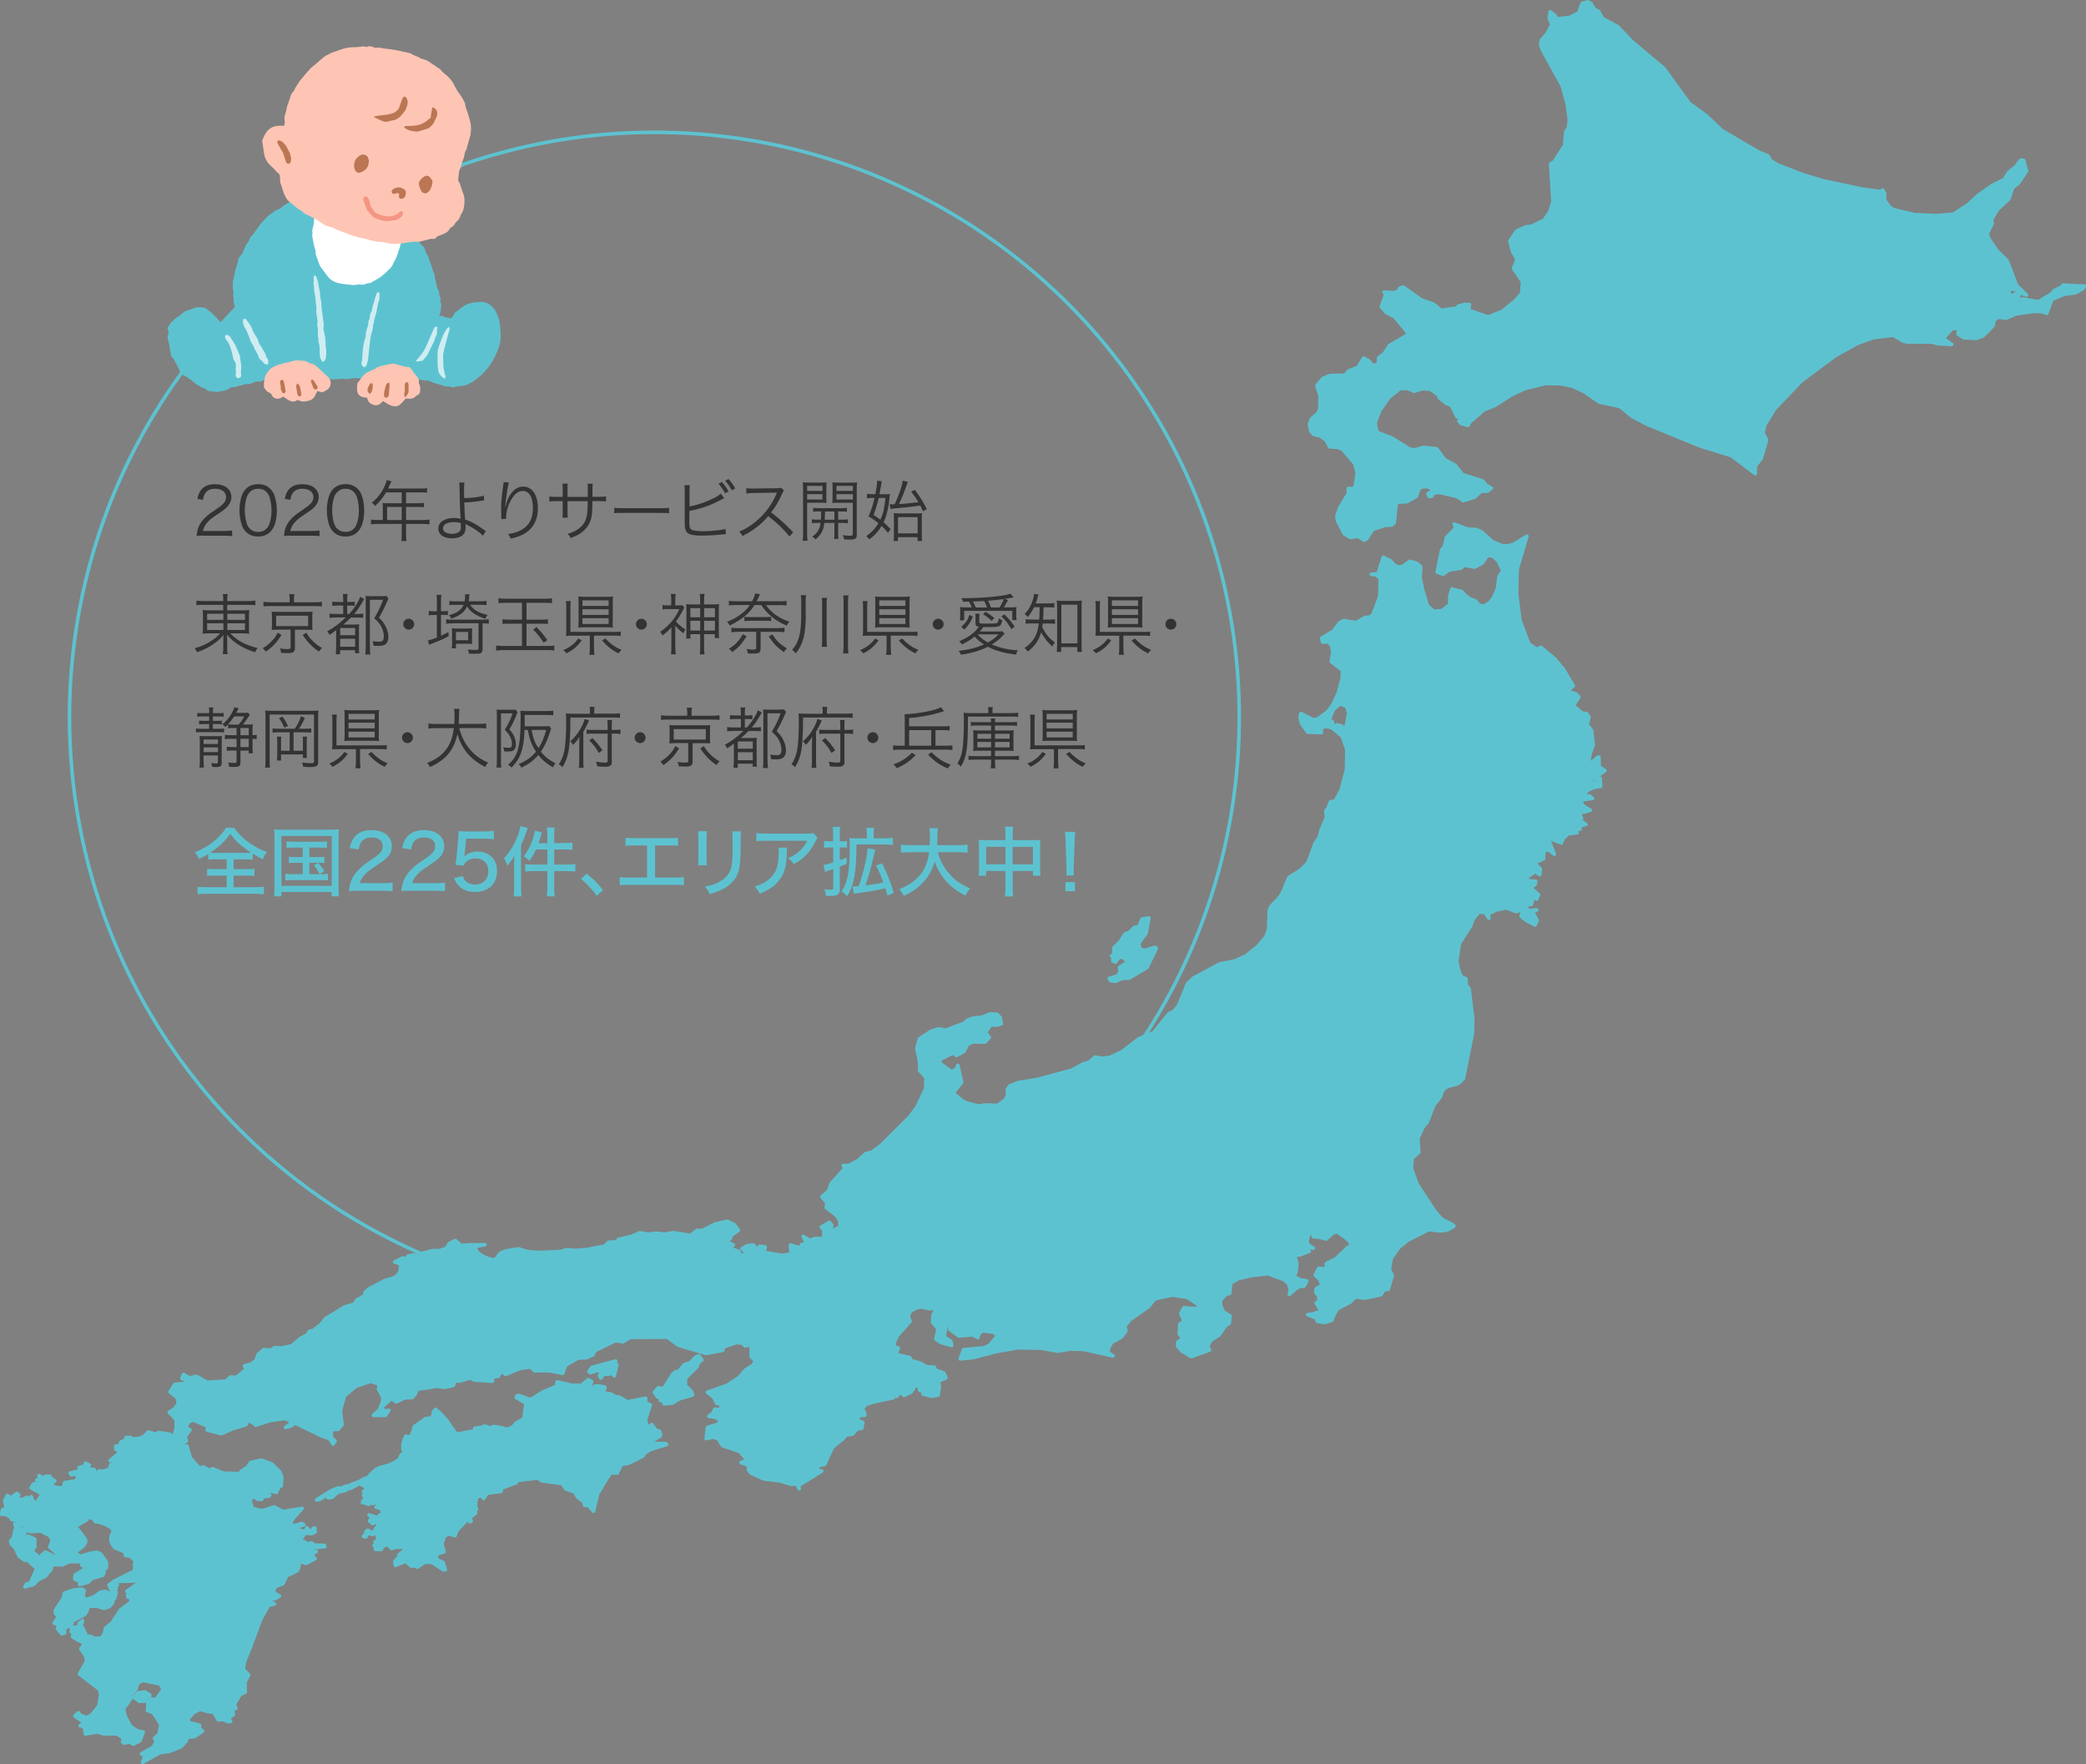 <?xml version="1.0" encoding="UTF-8"?>
<svg id="_レイヤー_2" data-name="レイヤー 2" xmlns="http://www.w3.org/2000/svg" viewBox="0 0 294.17 248.75">
  <rect x="0" y="0" width="294.17" height="248.75" fill="#808080" stroke="none"/>
  <defs>
    <style>
      .cls-1, .cls-2, .cls-3 {
        fill: #5dc2d0;
      }

      .cls-4 {
        fill: #fff;
      }

      .cls-4, .cls-5, .cls-6, .cls-2, .cls-7, .cls-8 {
        fill-rule: evenodd;
      }

      .cls-5 {
        fill: #cfedf1;
      }

      .cls-6 {
        fill: #bb7654;
      }

      .cls-9 {
        fill: none;
      }

      .cls-9, .cls-3 {
        stroke: #5dc2d0;
        stroke-linejoin: round;
        stroke-width: .5px;
      }

      .cls-7 {
        fill: #f39683;
      }

      .cls-3 {
        stroke-linecap: round;
      }

      .cls-10 {
        fill: #333;
      }

      .cls-8 {
        fill: #ffc5b4;
      }
    </style>
  </defs>
  <g id="design">
    <g>
      <g>
        <g>
          <path class="cls-1" d="M30.46,121.17c-.49,0-.81.02-1.09.05v-.79c-.6.35-.79.46-1.29.7-.14-.34-.3-.6-.61-.93.93-.38,1.91-.93,2.62-1.5.74-.6,1.32-1.23,1.78-1.97h1.15c.59.83,1.15,1.4,1.98,2,.88.64,1.7,1.08,2.65,1.42-.25.3-.43.61-.6,1.02-.54-.26-.8-.41-1.42-.79v.85c-.32-.04-.61-.05-1.08-.05h-1.6v1.38h1.83c.54,0,.82-.01,1.11-.05v1.01c-.28-.03-.61-.05-1.11-.05h-1.83v1.64h2.97c.54,0,.96-.02,1.3-.06v1.06c-.35-.05-.78-.07-1.29-.07h-6.81c-.5,0-.92.02-1.26.07v-1.06c.3.04.74.06,1.29.06h2.82v-1.64h-1.67c-.49,0-.82.02-1.09.05v-1.01c.31.04.59.05,1.09.05h1.67v-1.38h-1.49ZM34.58,120.27c.34,0,.58-.01.8-.03-.45-.29-.93-.64-1.36-1.01-.63-.52-1-.92-1.55-1.66-.69,1.02-1.5,1.79-2.83,2.68.3.02.42.02.75.02h4.19Z"/>
          <path class="cls-1" d="M38.72,118.26c0-.48-.02-.89-.06-1.31.34.04.67.05,1.25.05h6.63c.55,0,.86-.01,1.26-.05-.04.39-.06.77-.06,1.31v6.73c0,.73.01,1.09.06,1.41h-1.03v-.62h-7.09v.62h-1.03c.04-.3.06-.69.06-1.41v-6.73ZM39.69,124.92h7.09v-7.04h-7.09v7.04ZM41.39,119.52c-.46,0-.71.01-.99.05v-.92c.31.04.49.05.99.05h3.7c.49,0,.74-.01,1.02-.05v.92c-.3-.04-.52-.05-1.01-.05h-1.48v1.34h1.18c.48,0,.69-.01.94-.05v.9c-.28-.04-.49-.05-.94-.05h-1.18v1.61h1.61c.46,0,.72-.01,1.02-.06v.95c-.31-.04-.6-.05-1.02-.05h-3.96c-.47,0-.7.01-1.03.05v-.95c.3.05.56.06,1.03.06h1.42v-1.61h-1.02c-.44,0-.66.01-.94.05v-.9c.27.04.46.05.94.05h1.02v-1.34h-1.3ZM44.88,121.67c.35.39.57.69.86,1.18l-.67.4c-.32-.59-.49-.86-.81-1.23l.63-.34Z"/>
          <path class="cls-1" d="M50.51,125.61c-.78,0-.94.01-1.31.05.08-.66.15-1.01.3-1.39.28-.73.75-1.38,1.44-1.99.36-.32.7-.57,1.71-1.25s1.32-1.08,1.32-1.74c0-.74-.61-1.2-1.57-1.2-.66,0-1.16.22-1.46.66-.18.28-.27.51-.34,1.03l-1.27-.17c.14-.76.33-1.2.72-1.65.5-.59,1.31-.9,2.32-.9,1.78,0,2.88.87,2.88,2.26,0,.81-.31,1.38-1.08,1.97-.33.25-.48.35-1.44,1-1.2.8-1.74,1.41-2.01,2.25h3.19c.62,0,1.09-.02,1.46-.08v1.21c-.47-.04-.88-.06-1.5-.06h-3.35Z"/>
          <path class="cls-1" d="M57.9,125.61c-.78,0-.94.01-1.31.05.07-.66.15-1.01.3-1.39.28-.73.75-1.38,1.44-1.99.36-.32.7-.57,1.71-1.25s1.32-1.08,1.32-1.74c0-.74-.61-1.2-1.57-1.2-.66,0-1.16.22-1.46.66-.18.28-.27.51-.34,1.03l-1.27-.17c.14-.76.33-1.2.72-1.65.5-.59,1.31-.9,2.32-.9,1.78,0,2.88.87,2.88,2.26,0,.81-.31,1.38-1.08,1.97-.33.25-.48.35-1.44,1-1.2.8-1.74,1.41-2.01,2.25h3.19c.62,0,1.09-.02,1.46-.08v1.21c-.47-.04-.88-.06-1.5-.06h-3.35Z"/>
          <path class="cls-1" d="M65.54,120.31c-.01.11-.03.27-.06.46.52-.47,1.1-.69,1.87-.69s1.5.27,2,.77c.49.49.74,1.13.74,1.96,0,1.83-1.19,2.97-3.1,2.97-.96,0-1.72-.28-2.28-.85-.3-.31-.45-.56-.67-1.11l1.24-.28c.11.31.17.45.32.62.32.38.81.58,1.4.58,1.12,0,1.86-.75,1.86-1.88s-.69-1.81-1.82-1.81c-.52,0-1.04.2-1.39.56-.15.14-.2.24-.3.46l-1.12-.11c.1-.62.12-.74.15-1.1l.24-2.57c.03-.26.04-.49.04-.66v-.19c-.01-.05-.01-.14-.01-.24.32.03.56.04,1.14.04h2.46c.69,0,.92-.01,1.39-.08v1.19c-.45-.06-.83-.09-1.39-.09h-2.51l-.2,2.06Z"/>
          <path class="cls-1" d="M72.5,121.89c0-.39.01-.77.03-1.22-.3.56-.55.91-1,1.41-.16-.54-.24-.69-.46-1.04.87-.96,1.47-1.95,1.94-3.18.21-.57.33-1.01.39-1.39l1.02.3c-.05.16-.09.24-.17.48-.3.87-.41,1.14-.77,1.93v5.98c0,.51.01.84.05,1.25h-1.09c.04-.42.06-.72.06-1.26v-3.26ZM77.19,117.8c0-.47-.02-.77-.08-1.11h1.11c-.05.35-.06.63-.06,1.11v1.08h1.42c.54,0,.84-.02,1.14-.06v1.03c-.46-.04-.78-.06-1.12-.06h-1.44v2.13h1.81c.5,0,.84-.02,1.17-.06v1.04c-.33-.04-.74-.06-1.16-.06h-1.82v2.37c0,.54.01.81.06,1.19h-1.11c.05-.36.08-.69.08-1.19v-2.37h-1.96c-.49,0-.86.02-1.17.06v-1.04c.29.04.66.06,1.16.06h1.97v-2.13h-1.61c-.3.65-.49,1-.91,1.61-.24-.26-.38-.36-.82-.63.54-.7.9-1.37,1.22-2.26.2-.55.3-.96.35-1.38l1,.26c-.07.22-.1.31-.19.62-.13.41-.19.62-.29.89h1.25v-1.08Z"/>
          <path class="cls-1" d="M82.74,123.2c.95.74,1.51,1.32,2.3,2.32l-.88.81c-.75-1.04-1.36-1.69-2.24-2.4l.81-.74Z"/>
          <path class="cls-1" d="M92.39,123.75h2.71c.71,0,.93-.01,1.34-.07v1.15c-.37-.04-.66-.05-1.32-.05h-6.41c-.65,0-.94.01-1.32.05v-1.15c.41.06.63.07,1.34.07h2.52v-4.53h-1.72c-.66,0-.94.01-1.32.05v-1.15c.4.06.64.07,1.34.07h4.73c.69,0,.94,0,1.34-.07v1.15c-.38-.04-.66-.05-1.32-.05h-1.92v4.53Z"/>
          <path class="cls-1" d="M99.69,117.21q-.03.26-.05,1.15v2.35c0,.6.01.96.05,1.3h-1.25c.04-.43.05-.67.05-1.3v-2.35c0-.56-.01-.83-.05-1.15h1.25ZM104.49,117.24c-.04.34-.05.49-.05,1.18v1.16c0,1.69-.09,2.61-.28,3.27-.3,1.03-1,1.84-2.08,2.45-.54.3-1.06.5-2.02.79-.17-.45-.27-.61-.64-1.07,1.07-.21,1.57-.39,2.13-.73.93-.55,1.42-1.21,1.61-2.15.1-.49.15-1.21.15-2.23v-.4s-.01-1.08-.01-1.08c0-.8-.01-.9-.05-1.19h1.25Z"/>
          <path class="cls-1" d="M110.99,119.53q-.03.19-.04.81c-.04,1.82-.34,2.86-1.07,3.79-.64.83-1.42,1.36-2.74,1.9-.24-.48-.35-.64-.71-1.02.87-.27,1.37-.51,1.91-.94,1.1-.89,1.48-1.87,1.48-3.94,0-.3,0-.39-.04-.6h1.22ZM115.29,118.17c-.12.15-.15.21-.28.46-.75,1.52-1.67,2.49-3.08,3.21-.26-.38-.39-.51-.79-.83.74-.31,1.14-.56,1.62-1.01.47-.43.8-.88,1.08-1.44h-5.8c-.69,0-.97.01-1.38.05v-1.13c.39.05.72.07,1.39.07h5.66c.66,0,.74-.01.99-.08l.6.69Z"/>
          <path class="cls-1" d="M116.99,119.51c-.26,0-.48.01-.78.05v-.98c.28.04.5.06.79.06h.49v-.94c0-.51-.02-.77-.06-1.09h1.05c-.04.31-.05.57-.05,1.08v.95h.39c.27,0,.44-.01.62-.04v.93c-.21-.02-.36-.03-.61-.03h-.4v1.8c.3-.11.47-.17.97-.37v.88q-.34.14-.97.39v3.22c0,.69-.32.92-1.3.92-.28,0-.39,0-.67-.01-.02-.4-.06-.58-.19-.93.35.04.61.06.85.06.31,0,.39-.05.39-.31v-2.62s-.09.03-.11.04c-.51.17-.72.26-1.04.4l-.23-1c.32-.03.65-.12,1.37-.35v-2.11h-.5ZM124.86,118.21c.46,0,.74-.02,1.06-.06v.99c-.32-.03-.67-.05-1.06-.05h-4.08c-.01,3.91-.33,5.7-1.3,7.28-.3-.31-.47-.46-.8-.66.4-.62.6-1.09.79-1.82.24-.92.36-2.39.36-4.29,0-.75-.01-1.08-.05-1.43.32.04.58.05,1.04.05h1.42v-.67c0-.38-.02-.58-.06-.82h1.08c-.04.24-.05.44-.05.82v.67h1.65ZM120.23,124.99c.12.01.18.01.25.01.16,0,.33-.01.61-.03.68-1.92,1.2-4.15,1.25-5.33l1.09.17c-.05.15-.11.39-.17.66-.32,1.52-.79,3.2-1.21,4.39,1.14-.15,1.62-.22,2.53-.43-.34-.92-.57-1.45-1.04-2.39l.86-.29c.78,1.61,1.17,2.56,1.64,4.16l-.88.38c-.14-.48-.16-.59-.3-1.02-1.06.25-2.67.52-3.71.65q-.41.04-.73.12l-.19-1.05Z"/>
          <path class="cls-1" d="M132.25,120.16c.27,1.04.77,2.02,1.48,2.89.85,1.03,1.74,1.67,3.08,2.23-.31.35-.42.52-.66,1.03-1.22-.64-2.02-1.24-2.8-2.13-.67-.77-1.17-1.63-1.55-2.7-.32,1.26-.94,2.31-1.91,3.25-.69.66-1.44,1.15-2.45,1.6-.2-.44-.31-.59-.63-.94,1.3-.53,2.17-1.11,2.88-1.95.75-.88,1.14-1.84,1.33-3.27h-2.68c-.63,0-.95.02-1.29.08v-1.15c.31.05.69.08,1.3.08h2.76c.02-.53.03-.79.03-1.21,0-.51-.02-.88-.07-1.18h1.2c-.05.38-.08.58-.08,1.21-.01.5-.01.77-.03,1.18h3c.59,0,.96-.02,1.29-.08v1.15c-.36-.05-.71-.08-1.27-.08h-2.92Z"/>
          <path class="cls-1" d="M141.79,117.72c0-.56-.02-.79-.08-1.15h1.16c-.05.32-.06.61-.06,1.11v.79h3c.42,0,.64-.01.91-.04-.03.3-.04.51-.04.9v3.14c0,.42.01.7.05,1.02h-1.06v-.67h-2.86v2.3c0,.63.01.93.07,1.29h-1.17c.05-.38.08-.69.08-1.29v-2.3h-2.72v.67h-1.07c.04-.36.06-.6.06-1.02v-3.14c0-.38-.01-.59-.05-.9.29.03.51.04.9.04h2.88v-.76ZM139.07,119.41v2.47h2.72v-2.47h-2.72ZM145.66,121.89v-2.47h-2.86v2.47h2.86Z"/>
          <path class="cls-1" d="M150.38,123.46c.02-.22.03-.33.03-.54q0-.17-.02-.65l-.12-3.72c-.02-.45-.04-.92-.09-1.25h1.45c-.04.41-.06.83-.08,1.25l-.13,3.72c0,.19,0,.34-.01.43v.18c0,.12.01.38.02.58h-1.06ZM150.25,125.68v-1.29h1.34v1.29h-1.34Z"/>
        </g>
        <g>
          <path class="cls-10" d="M28.75,75.53c-.59,0-.73,0-1.03.05.1-.74.13-.88.27-1.24.23-.59.63-1.11,1.22-1.61.33-.28.35-.29,1.43-1.03.93-.63,1.24-1.04,1.24-1.61,0-.71-.6-1.17-1.56-1.17-.62,0-1.08.21-1.36.61-.18.25-.26.48-.33.95l-.79-.13c.14-.67.28-1,.59-1.35.42-.48,1.06-.72,1.88-.72,1.42,0,2.32.71,2.32,1.82,0,.48-.19.93-.55,1.33-.28.32-.52.5-1.59,1.21-.74.5-1.04.76-1.35,1.15-.29.38-.42.64-.53,1.09h2.99c.47,0,.79-.02,1.14-.07v.79c-.38-.04-.68-.06-1.15-.06h-2.85Z"/>
          <path class="cls-10" d="M34.69,75c-.25-.25-.45-.54-.56-.86-.23-.66-.36-1.4-.36-2.17,0-.99.22-2,.54-2.55.45-.76,1.17-1.15,2.1-1.15.69,0,1.29.22,1.71.67.26.26.45.55.56.86.23.65.36,1.4.36,2.17,0,1.13-.24,2.14-.66,2.71-.47.66-1.12.98-1.99.98-.69,0-1.27-.22-1.71-.67ZM35.23,69.4c-.2.22-.35.45-.42.68-.2.57-.29,1.21-.29,1.89,0,.87.19,1.79.44,2.23.33.54.81.81,1.45.81.47,0,.87-.15,1.15-.44.21-.21.36-.46.44-.73.2-.58.29-1.2.29-1.89,0-.81-.18-1.74-.42-2.18-.31-.56-.81-.85-1.47-.85-.49,0-.87.16-1.17.48Z"/>
          <path class="cls-10" d="M41.07,75.53c-.59,0-.73,0-1.03.05.1-.74.13-.88.27-1.24.23-.59.63-1.11,1.22-1.61.33-.28.35-.29,1.43-1.03.93-.63,1.24-1.04,1.24-1.61,0-.71-.6-1.17-1.56-1.17-.62,0-1.08.21-1.36.61-.18.25-.26.48-.33.95l-.79-.13c.14-.67.28-1,.59-1.35.42-.48,1.06-.72,1.88-.72,1.42,0,2.32.71,2.32,1.82,0,.48-.19.93-.55,1.33-.28.32-.52.5-1.59,1.21-.74.5-1.04.76-1.35,1.15-.29.38-.42.64-.53,1.09h2.99c.47,0,.79-.02,1.14-.07v.79c-.38-.04-.68-.06-1.15-.06h-2.85Z"/>
          <path class="cls-10" d="M47.01,75c-.25-.25-.45-.54-.56-.86-.23-.66-.36-1.4-.36-2.17,0-.99.22-2,.54-2.55.45-.76,1.17-1.15,2.1-1.15.69,0,1.29.22,1.71.67.26.26.45.55.56.86.23.65.36,1.4.36,2.17,0,1.13-.24,2.14-.66,2.71-.47.66-1.12.98-1.99.98-.69,0-1.27-.22-1.71-.67ZM47.55,69.4c-.2.22-.35.45-.42.68-.2.57-.29,1.21-.29,1.89,0,.87.19,1.79.44,2.23.33.54.81.81,1.45.81.47,0,.87-.15,1.15-.44.21-.21.36-.46.44-.73.2-.58.29-1.2.29-1.89,0-.81-.18-1.74-.42-2.18-.31-.56-.81-.85-1.47-.85-.49,0-.87.16-1.17.48Z"/>
          <path class="cls-10" d="M53.98,71.48c0-.21,0-.37-.03-.55.2.02.4.03.67.03h2.03v-1.53h-2.2c-.48.8-.93,1.35-1.56,1.91-.15-.22-.24-.31-.45-.45.93-.79,1.43-1.47,1.87-2.52.12-.27.19-.49.23-.68l.67.19c-.04.08-.07.14-.12.25l-.36.76h4.65c.41,0,.61,0,.84-.05v.64c-.23-.04-.46-.05-.84-.05h-2.12v1.53h1.7c.38,0,.59,0,.83-.05v.62c-.24-.03-.47-.04-.82-.04h-1.71v1.84h2.36c.42,0,.68-.02.95-.06v.67c-.27-.04-.56-.06-.95-.06h-2.36v1.54c0,.4.02.63.07.87h-.74c.05-.23.06-.44.06-.87v-1.54h-3.38c-.38,0-.67.02-.95.06v-.67c.27.04.53.06.95.06h.71v-1.85ZM56.65,73.33v-1.84h-2.06v1.84h2.06Z"/>
          <path class="cls-10" d="M65.5,68.03c-.05.23-.06.51-.06,1.24,0,.21,0,.31.02.97,1.03,0,2.23-.15,2.75-.36l.08.69q-.16,0-.56.07c-.84.13-1.48.19-2.26.21.03.91.08,1.82.12,2.42.76.22,1.53.63,2.5,1.33.2.14.2.15.43.29l-.44.66c-.2-.24-.47-.48-.97-.82-.43-.29-.95-.58-1.26-.72-.13-.06-.14-.06-.23-.1.02.1.04.28.04.4,0,.39-.08.74-.23.95-.29.41-.89.65-1.67.65-1.21,0-1.95-.52-1.95-1.39s.87-1.48,2.2-1.48c.28,0,.62.04.81.08.05,0,.05.02.08.02t.05.02s0-.05,0-.08v-.06c-.08-1.08-.14-2.89-.15-4.22,0-.46,0-.53-.05-.76h.75ZM64.01,73.62c-.96,0-1.54.34-1.54.88,0,.15.06.31.14.4.2.23.63.38,1.12.38.45,0,.81-.11,1.04-.31.16-.15.23-.35.23-.7,0-.14-.02-.52-.03-.52-.38-.1-.6-.13-.96-.13Z"/>
          <path class="cls-10" d="M71.77,68.07c-.07.2-.13.46-.22.96-.15.95-.28,1.97-.31,2.45h.04q.02-.07.07-.26c.11-.51.3-.97.57-1.4.52-.81,1.14-1.21,1.87-1.21.61,0,1.13.29,1.5.83.39.58.56,1.27.56,2.28,0,1.7-.76,2.98-2.16,3.68-.45.22-1.01.41-1.67.55-.11-.28-.17-.38-.38-.64.87-.13,1.36-.28,1.9-.59,1.1-.63,1.61-1.61,1.61-3.11s-.52-2.38-1.42-2.38c-.71,0-1.31.53-1.85,1.63-.33.68-.51,1.41-.51,2.09,0,.04,0,.08,0,.22l-.67.03v-.27s-.03-.97-.03-.97v-.22c0-.92.08-1.8.32-3.46.02-.14.03-.19.03-.3l.73.08Z"/>
          <path class="cls-10" d="M82.89,70.07v-.91c0-.67,0-.74-.03-.95h.73q-.03.24-.04.87v.98h.81c.55,0,.76,0,1.1-.06v.71c-.32-.04-.59-.05-1.09-.05h-.82c-.02,1.9-.11,2.5-.46,3.18-.33.62-.85,1.15-1.53,1.55-.33.18-.57.29-1.09.48-.12-.26-.2-.37-.42-.59.82-.23,1.29-.48,1.79-.92.66-.59.92-1.21,1-2.34.02-.3.03-.59.04-1.35h-2.85v1.57c0,.4,0,.52.04.76h-.76c.03-.21.04-.38.04-.79v-1.54h-.79c-.5,0-.77,0-1.09.05v-.71c.34.05.54.06,1.1.06h.78v-1.08c0-.4,0-.57-.04-.79h.76c-.04.25-.04.33-.04.76v1.11h2.86Z"/>
          <path class="cls-10" d="M86.62,71.6c.27.05.52.06,1.16.06h5.44c.69,0,.84,0,1.13-.05v.76c-.3-.03-.52-.04-1.14-.04h-5.43c-.68,0-.88,0-1.16.04v-.77Z"/>
          <path class="cls-10" d="M97.21,71.43c1.57-.28,3.73-1.16,4.44-1.82l.48.64c-.15.07-.17.08-.4.2-1.51.81-2.79,1.27-4.52,1.6v1.37s0,.03,0,.06v.1c0,.66.04.87.2,1.03.12.13.33.2.71.24.29.04.73.06,1.11.06.58,0,1.41-.06,2.15-.15.4-.05.58-.08.93-.19l.06.75q-.18,0-.88.08c-.6.07-1.84.13-2.48.13-1.11,0-1.72-.11-2.05-.38-.22-.19-.34-.46-.38-.9,0-.15-.02-.34-.02-.73v-4.32c0-.38,0-.54-.04-.78h.77c-.04.24-.05.38-.05.79v2.22ZM101.81,67.98c.43.51.65.81.94,1.32l-.49.26c-.29-.54-.52-.87-.93-1.36l.48-.23ZM102.75,67.56c.43.5.65.81.93,1.32l-.48.26c-.29-.54-.52-.88-.94-1.36l.49-.22Z"/>
          <path class="cls-10" d="M111.34,75.67c-.74-.95-1.8-1.97-3-2.89-.66.75-1.11,1.18-1.79,1.68-.65.47-1.14.78-1.84,1.12-.15-.28-.23-.38-.46-.62.72-.29,1.18-.54,1.9-1.08,1.5-1.11,2.66-2.59,3.34-4.23.02-.06.03-.07.05-.11.02-.03.02-.04.03-.07-.08,0-.11,0-.22,0l-3.13.05c-.42,0-.69.03-.96.08l-.02-.76c.25.04.42.05.74.05h.24l3.34-.04c.33,0,.44-.02.6-.08l.39.4c-.09.11-.16.23-.26.46-.52,1.16-.96,1.9-1.55,2.62,1.23.94,2.05,1.68,3.12,2.81l-.53.59Z"/>
          <path class="cls-10" d="M113.82,75.2c0,.51.02.81.06,1.05h-.69c.04-.25.06-.54.06-1.05v-6.16c0-.46,0-.73-.04-1.03.25.03.52.04.98.04h1.42c.46,0,.68,0,.95-.04-.02.26-.03.54-.03.89v1.15c0,.37,0,.64.03.87-.22-.02-.54-.03-.95-.03h-1.79v4.3ZM113.82,69.23h2.17v-.72h-2.17v.72ZM113.82,70.44h2.17v-.76h-2.17v.76ZM115.56,72.12c-.39,0-.67,0-.89.04v-.55c.25.04.47.05.89.05h2.97c.43,0,.64,0,.9-.05v.55c-.22-.03-.5-.04-.89-.04h-.34v1.16h.47c.43,0,.67,0,.9-.05v.56c-.23-.04-.49-.05-.9-.05h-.47v1.44c0,.42,0,.63.06.81h-.65c.05-.2.06-.41.06-.81v-1.44h-1.42c-.12,1.05-.44,1.64-1.24,2.32-.15-.17-.26-.26-.47-.38.44-.33.64-.53.82-.83.19-.3.3-.67.36-1.11h-.33c-.41,0-.67,0-.9.05v-.56c.23.04.48.05.9.05h.38q.03-.45.04-1.16h-.24ZM116.34,72.12v.22c0,.29-.02.63-.04.95h1.37v-1.16h-1.33ZM120.84,75.32c0,.4-.09.6-.34.7-.13.05-.27.07-.67.07-.11,0-.61-.02-.8-.03-.04-.24-.07-.38-.18-.6.37.06.79.09,1.04.09.3,0,.37-.05.37-.26v-4.39h-1.92c-.39,0-.69,0-.96.03.02-.27.03-.5.03-.87v-1.15c0-.35,0-.58-.03-.89.26.03.5.04.96.04h1.55c.47,0,.72,0,.98-.04-.04.35-.05.61-.05,1.03v6.28ZM117.96,69.23h2.31v-.72h-2.31v.72ZM117.96,70.44h2.31v-.76h-2.31v.76Z"/>
          <path class="cls-10" d="M124.63,69.7c.43,0,.67,0,.86-.04q-.1,1.07-.17,1.48c-.16,1.04-.37,1.76-.71,2.51.34.29.52.48.99.96l-.38.52c-.39-.46-.55-.64-.9-.96-.47.79-.91,1.27-1.73,1.9-.13-.2-.25-.33-.43-.46.81-.59,1.28-1.1,1.72-1.83-.46-.38-.73-.56-1.4-.97.36-.8.61-1.55.85-2.6h-.31c-.28,0-.52.02-.75.06v-.64c.24.04.46.06.77.06h.4c.17-.82.25-1.42.25-1.79,0-.03,0-.07,0-.11l.67.07c-.05.17-.06.25-.1.54-.06.32-.13.74-.24,1.29h.6ZM123.92,70.22c-.19.82-.43,1.63-.73,2.38.51.35.67.46.97.68.38-.83.56-1.57.71-3.06h-.96ZM125.45,71.1c.13,0,.22.02.39.02.06,0,.2,0,.33,0,.65-1.42,1.08-2.71,1.14-3.35l.71.18q-.09.21-.36,1.01c-.2.56-.38,1.02-.88,2.13,1.35-.11,1.56-.13,2.74-.28-.31-.53-.51-.82-1.03-1.48l.52-.26c.81,1.11,1.11,1.58,1.69,2.71l-.53.32c-.18-.39-.22-.49-.38-.81-1.52.21-1.91.25-3.6.4-.32.03-.44.05-.59.09l-.14-.67ZM126.64,76.29h-.62c.03-.2.04-.44.04-.83v-2.23c0-.39,0-.66-.04-.87.23.03.49.04.83.04h2.3c.45,0,.71,0,.89-.04-.03.15-.05.47-.05.61v2.35c0,.5,0,.75.06.97h-.65v-.54h-2.77v.54ZM126.64,75.21h2.77v-2.29h-2.77v2.29Z"/>
          <path class="cls-10" d="M28.81,85.29c-.55,0-.8,0-1.11.06v-.66c.32.05.6.07,1.13.07h2.66v-.08c0-.41-.02-.63-.07-.91h.69c-.05.28-.07.54-.07.91v.08h2.8c.61,0,.92-.02,1.17-.07v.66c-.26-.04-.65-.06-1.15-.06h-2.82v.78h2.04c.59,0,.81,0,1.07-.05-.03.26-.04.47-.04.98v1.38c0,.56,0,.7.04.99-.25-.05-.52-.06-1.07-.06h-1.61c1.01,1.05,2.13,1.65,3.86,2.08-.17.22-.23.32-.36.59-.84-.28-1.43-.53-2.11-.93-.74-.43-1.27-.87-1.85-1.54.02.24.03.55.03.73v.96c0,.51,0,.75.07,1.04h-.69c.05-.32.07-.55.07-1.04v-.95c0-.18,0-.46.03-.72-.4.49-.63.7-1.11,1.07-.76.58-1.58,1.01-2.61,1.37-.14-.28-.2-.38-.35-.56.86-.23,1.53-.52,2.28-1,.61-.39.96-.67,1.31-1.1h-1.37c-.6,0-.82,0-1.09.06v-.12c.03-.2.04-.36.04-.87v-1.36c0-.54,0-.71-.04-1.01.23.05.48.06,1.04.06h1.86v-.78h-2.69ZM29.21,86.55v.86h2.29v-.86h-2.29ZM29.21,87.89v.95h2.29v-.95h-2.29ZM32.06,87.41h2.49v-.86h-2.49v.86ZM32.06,88.84h2.49v-.95h-2.49v.95Z"/>
          <path class="cls-10" d="M39.69,89.54c-.68,1.1-1.22,1.66-2.21,2.35-.18-.25-.24-.33-.43-.49.56-.34.84-.55,1.21-.93.39-.39.6-.68.91-1.26l.52.32ZM40.85,84.58c0-.3-.02-.54-.07-.79h.74c-.05.19-.07.43-.07.79v.35h2.9c.47,0,.77-.02,1.04-.07v.67c-.24-.05-.5-.06-1.02-.06h-6.22c-.51,0-.75,0-1,.06v-.67c.28.05.57.07,1.04.07h2.66v-.35ZM39.14,88.8c-.38,0-.56,0-.83.04.03-.24.04-.42.04-.76v-1.06c0-.37,0-.5-.04-.78.26.03.44.04.83.04h4.08c.45,0,.65,0,.86-.04-.03.22-.04.41-.04.78v1.06c0,.33,0,.52.03.75-.24-.02-.5-.03-.85-.03h-1.63v2.6c0,.53-.24.7-1.03.7-.21,0-.6-.02-.92-.04-.03-.25-.06-.37-.16-.62.38.07.7.09,1.01.09.41,0,.49-.04.49-.23v-2.52h-1.84ZM38.94,88.29h4.52v-1.47h-4.52v1.47ZM43.19,89.21c.35.56.53.81.92,1.18.39.39.67.61,1.3.98-.19.17-.31.31-.43.52-.55-.38-.79-.57-1.18-.97-.45-.46-.68-.75-1.12-1.38l.52-.33Z"/>
          <path class="cls-10" d="M47.43,87.08c-.47,0-.69,0-.96.06v-.62c.26.05.49.06.96.06h.97v-1.19h-.69c-.38,0-.6,0-.85.05v-.61c.22.05.43.06.85.06h.69v-.31c0-.37-.02-.58-.06-.82h.67c-.04.22-.05.44-.05.82v.31h.29c.38,0,.54,0,.77-.06v.6c-.26-.03-.44-.04-.73-.04h-.33v1.19h.29c.56-.64.9-1.11,1.28-1.81.12-.22.22-.45.26-.62l.58.34c-.09.11-.13.17-.22.33-.48.83-.73,1.2-1.21,1.76h.3c.48,0,.73,0,.98-.05v.59c-.26-.03-.52-.04-.9-.04h-.84c-.37.38-.71.7-1.07.99h1.39c.42,0,.67,0,.85-.04-.03.25-.03.41-.03.98v2.17c0,.44,0,.68.04.93h-.59v-.42h-2.11v.57h-.61c.03-.19.06-.58.06-1.02v-2.38c-.4.3-.51.38-.94.67-.1-.23-.17-.33-.33-.51.97-.52,1.83-1.16,2.61-1.95h-1.34ZM47.97,89.58h2.11v-1.02h-2.11v1.02ZM47.97,91.2h2.11v-1.13h-2.11v1.13ZM54.77,84.42q-.07.12-.37.83c-.26.59-.53,1.11-.95,1.85.51.51.72.79.95,1.26.24.49.37.98.37,1.45,0,.54-.18.92-.52,1.11-.21.11-.49.16-.94.16-.15,0-.38,0-.64-.03-.02-.26-.05-.41-.13-.64.37.06.57.08.9.08.52,0,.69-.19.69-.76,0-.5-.16-1.04-.44-1.51-.22-.36-.42-.59-.92-1.03.6-1.02.89-1.63,1.25-2.61h-1.86v6.45c0,.5.02.94.07,1.27h-.71c.04-.25.06-.59.06-1.28v-6.13c0-.31,0-.53-.04-.85.24.02.41.03.77.03h1.47c.36,0,.56,0,.72-.04l.28.39Z"/>
          <path class="cls-10" d="M58.41,88.02c0,.42-.35.77-.77.77s-.77-.35-.77-.77.35-.77.77-.77.77.35.77.77Z"/>
          <path class="cls-10" d="M61.62,84.78c0-.38-.02-.61-.06-.89h.69c-.05.29-.06.5-.06.88v1.42h.22c.37,0,.57,0,.75-.06v.62c-.23-.03-.42-.04-.75-.04h-.22v2.94c.39-.18.57-.27,1.05-.53l.04.59c-.85.45-1.11.57-2.43,1.08-.16.07-.22.09-.33.14l-.17-.63c.25-.04.78-.21,1.26-.39v-3.19h-.35c-.37,0-.54,0-.79.06v-.64c.23.05.4.06.79.06h.35v-1.42ZM63.86,87.9c-.43,0-.7.02-.94.06v-.64c.19.04.47.06.86.06h4.34c.38,0,.6-.02.81-.06v.64c-.26-.05-.47-.06-.81-.06h-.07v3.62c0,.31-.08.49-.25.58-.13.07-.32.09-.72.09-.29,0-.57,0-.95-.02-.03-.23-.07-.38-.15-.59.44.05.78.07,1.1.07.34,0,.4-.04.4-.23v-3.53h-3.63ZM66.3,85.3c.54.75,1.24,1.14,2.46,1.42-.15.19-.23.32-.32.53-1.24-.38-2.06-.93-2.58-1.72-.38.81-1.03,1.3-2.22,1.71-.09-.2-.14-.28-.33-.48.5-.14.89-.3,1.18-.48.41-.25.73-.61.89-.99h-1.16c-.39,0-.63,0-.85.05v-.6c.26.04.5.06.86.06h1.29c.06-.31.07-.41.07-.65,0-.12,0-.21-.03-.35h.65c-.02.11-.03.15-.05.45,0,.22-.03.35-.06.54h1.54c.39,0,.75-.02.97-.06v.6c-.29-.03-.59-.05-.97-.05h-1.35ZM66.56,90.05c0,.36,0,.57.03.76-.2-.02-.42-.03-.72-.03h-1.57v.65h-.59c.03-.19.04-.46.04-.78v-1.3c0-.32,0-.48-.03-.75.18.02.39.03.75.03h1.39c.34,0,.57,0,.74-.03-.02.2-.03.41-.03.76v.69ZM64.3,90.28h1.72v-1.17h-1.72v1.17Z"/>
          <path class="cls-10" d="M71.36,85c-.47,0-.76.02-1.06.06v-.7c.28.05.55.07,1.06.07h5.38c.52,0,.79-.02,1.1-.07v.7c-.32-.04-.63-.06-1.09-.06h-2.5v2.38h2.04c.47,0,.7,0,.97-.06v.67c-.29-.03-.54-.04-.96-.04h-2.05v3.14h2.91c.45,0,.69,0,1-.06v.71c-.3-.05-.58-.07-1.02-.07h-6.09c-.47,0-.76.02-1.09.07v-.71c.31.04.58.06,1.09.06h2.56v-3.14h-1.75c-.45,0-.73,0-1,.04v-.67c.22.04.52.06,1,.06h1.75v-2.38h-2.25ZM75.67,88.43c.66.68,1.01,1.12,1.51,1.82l-.5.39c-.55-.82-.84-1.18-1.49-1.86l.48-.35Z"/>
          <path class="cls-10" d="M82.04,90.32c-.7.9-1.24,1.35-2.16,1.81-.18-.22-.24-.29-.46-.45.53-.22.83-.39,1.22-.69.38-.29.58-.51.92-.96l.49.3ZM83.77,91.4c0,.43.02.69.07.94h-.73c.05-.24.07-.53.07-.94v-1.76h-2.44c-.38,0-.64,0-.93.03.04-.24.05-.45.05-.92v-3.14c0-.39,0-.56-.06-.84h.69c-.04.26-.05.45-.05.83v3.51h6.17c.42,0,.65,0,.92-.05v.63c-.28-.05-.51-.06-.91-.06h-2.86v1.76ZM86.4,87.62c0,.44,0,.67.05.88-.27-.03-.54-.04-.98-.04h-2.96c-.41,0-.67,0-.96.04.03-.25.04-.49.04-.91v-2.64c0-.35,0-.57-.04-.84.29.04.6.05,1.02.05h2.93c.4,0,.63,0,.96-.05-.04.22-.05.47-.05.88v2.63ZM82.14,85.45h3.69v-.79h-3.69v.79ZM82.14,86.71h3.69v-.8h-3.69v.8ZM82.14,87.99h3.69v-.81h-3.69v.81ZM85.37,90.03c.47.5.78.76,1.26,1.08.28.2.51.31,1.03.54-.18.15-.29.28-.43.49-.92-.46-1.52-.93-2.33-1.81l.47-.3Z"/>
          <path class="cls-10" d="M91.22,88.02c0,.42-.35.77-.77.77s-.77-.35-.77-.77.35-.77.77-.77.77.35.77.77Z"/>
          <path class="cls-10" d="M95.24,91.26c0,.42.02.69.06,1.01h-.68c.04-.23.06-.59.06-1.01v-2.8c-.44.5-.66.69-1.25,1.16-.12-.25-.18-.36-.33-.52,1.22-.83,2.14-1.92,2.7-3.21h-1.64c-.31,0-.51,0-.73.05v-.62c.22.04.38.05.7.05h.53v-.88c0-.22-.02-.52-.06-.73h.69c-.04.16-.06.45-.06.74v.87h.47c.27,0,.43,0,.53-.03l.27.33q-.04.06-.13.26c-.23.48-.68,1.24-1.05,1.72.37.41.75.73,1.35,1.13-.14.2-.23.33-.3.52-.54-.42-.81-.67-1.14-1.06v3.03ZM98.74,84.74c0-.4-.02-.71-.06-.99h.67c-.04.32-.06.59-.06,1v.48h1.2c.48,0,.69,0,.92-.04-.03.22-.04.4-.04.82v3.12c0,.39,0,.61.04.85h-.61v-.55h-1.51v1.78c0,.45.02.79.06,1.07h-.67c.04-.32.06-.62.06-1.05v-1.8h-1.38v.61h-.6c.03-.24.04-.47.04-.85v-3.18c0-.37,0-.57-.04-.82.21.03.45.04.92.04h1.06v-.49ZM97.36,85.76v1.28h1.38v-1.28h-1.38ZM97.36,87.54v1.38h1.38v-1.38h-1.38ZM100.82,87.04v-1.28h-1.52v1.28h1.52ZM100.82,88.92v-1.38h-1.52v1.38h1.52Z"/>
          <path class="cls-10" d="M109.86,84.8c.49,0,.81-.02,1.06-.06v.64c-.24-.03-.6-.05-1.03-.05h-1.88c.78,1.1,1.87,1.87,3.29,2.33-.14.18-.23.32-.36.56-.92-.38-1.56-.78-2.23-1.35-.55-.48-.92-.89-1.35-1.55h-.96c-.38.6-.67.95-1.13,1.36-.64.57-1.25.96-2.35,1.53-.13-.23-.23-.36-.39-.51.99-.43,1.44-.68,2.05-1.16.52-.4.83-.74,1.17-1.22h-1.92c-.46,0-.79.02-1.04.05v-.64c.23.04.56.06,1.05.06h2.23c.25-.5.35-.74.41-1.11l.7.11c-.07.11-.09.19-.18.38-.1.22-.17.38-.29.61h3.15ZM105.29,89.73c-.73,1.12-1.08,1.51-2.02,2.23-.16-.22-.25-.3-.48-.46.94-.6,1.37-1.06,1.97-2.06l.53.29ZM104.09,89.1c-.37,0-.67.02-.94.06v-.65c.24.04.51.06.92.06h5.65c.4,0,.67-.02.91-.06v.65c-.28-.04-.56-.06-.94-.06h-2.43v2.37c0,.56-.2.69-1.03.69-.21,0-.47,0-.77-.02-.03-.25-.06-.35-.17-.62.37.06.69.08.97.08.3,0,.38-.06.38-.26v-2.25h-2.57ZM104.98,86.97c.22.04.4.05.76.05h2.25c.37,0,.54,0,.76-.05v.62c-.22-.04-.38-.05-.76-.05h-2.25c-.36,0-.52,0-.76.05v-.62ZM108.91,89.46c.71,1.03,1.09,1.39,2.07,1.98-.18.16-.28.28-.45.52-.96-.69-1.39-1.14-2.13-2.22l.51-.27Z"/>
          <path class="cls-10" d="M113.63,86.64c0,2.78-.35,4.14-1.4,5.5-.18-.22-.29-.33-.53-.5.97-1.08,1.29-2.33,1.29-5.03v-1.85c0-.37-.02-.56-.06-.83h.75c-.05.23-.06.41-.06.85v1.85ZM116.63,84.31c-.04.27-.06.52-.06.88v4.96c0,.5.02.8.06,1.06h-.75c.04-.27.06-.56.06-1.06v-4.96c0-.42-.02-.66-.06-.88h.75ZM119.65,83.96c-.05.26-.06.46-.06.91v6.1c0,.59,0,.87.06,1.17h-.75c.04-.28.06-.6.06-1.17v-6.1c0-.44,0-.65-.06-.91h.75Z"/>
          <path class="cls-10" d="M123.9,90.32c-.7.9-1.24,1.35-2.16,1.81-.18-.22-.24-.29-.46-.45.53-.22.83-.39,1.22-.69.38-.29.58-.51.92-.96l.49.3ZM125.62,91.4c0,.43.02.69.07.94h-.73c.05-.24.07-.53.07-.94v-1.76h-2.44c-.38,0-.64,0-.93.03.04-.24.05-.45.05-.92v-3.14c0-.39,0-.56-.06-.84h.69c-.04.26-.05.45-.05.83v3.51h6.17c.42,0,.65,0,.92-.05v.63c-.28-.05-.51-.06-.91-.06h-2.86v1.76ZM128.25,87.62c0,.44,0,.67.05.88-.27-.03-.54-.04-.98-.04h-2.96c-.41,0-.67,0-.96.04.03-.25.04-.49.04-.91v-2.64c0-.35,0-.57-.04-.84.29.04.6.05,1.02.05h2.93c.4,0,.63,0,.96-.05-.04.22-.05.47-.05.88v2.63ZM123.99,85.45h3.69v-.79h-3.69v.79ZM123.99,86.71h3.69v-.8h-3.69v.8ZM123.99,87.99h3.69v-.81h-3.69v.81ZM127.22,90.03c.47.5.78.76,1.26,1.08.28.2.51.31,1.03.54-.18.15-.29.28-.43.49-.92-.46-1.52-.93-2.33-1.81l.47-.3Z"/>
          <path class="cls-10" d="M133.07,88.02c0,.42-.35.77-.77.77s-.77-.35-.77-.77.35-.77.77-.77.77.35.77.77Z"/>
          <path class="cls-10" d="M141.71,89.33c-.07.06-.08.07-.15.14-.59.65-.97.96-1.69,1.41,1.11.49,2.31.75,3.68.82-.13.19-.21.35-.27.6-.72-.07-1.31-.18-2.14-.39-.66-.17-1.22-.39-1.83-.71-1.11.56-2.25.9-3.8,1.13-.09-.25-.16-.37-.32-.55,1.54-.18,2.44-.41,3.58-.9-.55-.35-.94-.68-1.34-1.12-.54.46-.89.68-1.78,1.12-.12-.21-.21-.3-.39-.45.95-.42,1.37-.66,1.91-1.11.38-.31.52-.47.89-.95-.38-.05-.49-.14-.49-.45v-.71c0-.27,0-.46-.05-.67h.63c-.04.2-.05.37-.05.62v.59c0,.08.02.11.1.14.12.03.4.05.92.05.96,0,1.35-.02,1.46-.08.15-.07.21-.22.27-.67.16.13.31.21.5.26-.22.96-.26.97-2.03.97-.33,0-.41,0-.65,0-.27.37-.35.45-.5.63h2.34c.42,0,.64,0,.82-.05l.36.38ZM137.04,85.66c-.11-.31-.23-.55-.39-.82-.06,0-.33,0-.84.02-.07-.23-.11-.32-.23-.51h.5c1.42,0,3.3-.11,4.57-.27.96-.11,1.48-.22,1.84-.37l.45.53c-.67.12-1.11.2-1.31.22l.52.15c-.35.64-.41.75-.6,1.04h.74c.48,0,.8,0,1.06-.04-.03.23-.04.42-.04.7v.54c0,.21.02.41.05.59h-.61v-1.3h-6.78v1.33h-.61c.03-.22.05-.43.05-.67v-.51c0-.25,0-.45-.04-.69.32.04.56.05,1.15.05h.53ZM135.57,88.38c.64-.54.9-.95,1.14-1.67l.49.23c-.31.77-.6,1.2-1.21,1.85l-.42-.41ZM139.2,85.66c-.11-.33-.24-.63-.41-.91-.69.04-1.2.07-1.6.08.16.26.27.48.41.83h1.6ZM137.86,89.46c.38.44.81.79,1.45,1.14.67-.37,1.04-.65,1.5-1.14h-2.95ZM139.84,87.55c-.43-.41-.7-.63-1.21-.93l.33-.35c.65.38.76.47,1.26.88l-.37.39ZM140.96,85.66c.25-.37.43-.72.59-1.18-.72.1-1.27.16-2.22.23.21.39.3.61.41.95h1.22ZM142.63,88.72c-.49-.81-.8-1.21-1.41-1.8l.42-.29c.67.67.97,1.03,1.45,1.73l-.47.36Z"/>
          <path class="cls-10" d="M145.82,85.63c-.27.55-.43.82-.87,1.38-.14-.2-.22-.27-.46-.41.66-.7,1-1.36,1.25-2.34.06-.24.08-.38.08-.52l.64.1c-.06.15-.08.22-.16.51-.07.28-.13.46-.24.74h1.7c.46,0,.7-.02.92-.06v.65c-.29-.03-.6-.05-.92-.05h-.6c-.02,1.01-.02,1.12-.07,1.75h.8c.38,0,.67-.02.89-.06v.66c-.23-.04-.52-.06-.89-.06h-.84c-.03.22-.04.33-.07.55.53,1,.96,1.51,1.78,2.14-.17.18-.25.31-.37.56-.7-.66-1-1.03-1.57-1.99-.34,1.14-.84,1.87-1.87,2.7-.15-.23-.25-.33-.47-.49,1.28-.91,1.83-1.85,2.01-3.48h-.85c-.46,0-.7,0-.99.06v-.66c.28.05.52.06,1.01.06h.89c.04-.52.05-.71.06-1.75h-.76ZM149.67,91.93h-.65c.04-.26.06-.66.06-1.07v-5.2c0-.36-.02-.67-.06-.98.26.04.44.05.84.05h1.87c.39,0,.58,0,.84-.05-.04.28-.05.54-.05.98v5.13c0,.44.02.86.06,1.13h-.66v-.67h-2.27v.67ZM149.67,90.72h2.27v-5.45h-2.27v5.45Z"/>
          <path class="cls-10" d="M156.71,90.32c-.7.9-1.24,1.35-2.16,1.81-.18-.22-.24-.29-.46-.45.53-.22.83-.39,1.22-.69.38-.29.58-.51.92-.96l.49.3ZM158.43,91.4c0,.43.02.69.07.94h-.73c.05-.24.07-.53.07-.94v-1.76h-2.44c-.38,0-.64,0-.93.03.04-.24.05-.45.05-.92v-3.14c0-.39,0-.56-.06-.84h.69c-.04.26-.05.45-.05.83v3.51h6.17c.42,0,.65,0,.92-.05v.63c-.28-.05-.51-.06-.91-.06h-2.86v1.76ZM161.07,87.62c0,.44,0,.67.05.88-.27-.03-.54-.04-.98-.04h-2.96c-.41,0-.67,0-.96.04.03-.25.04-.49.04-.91v-2.64c0-.35,0-.57-.04-.84.29.04.6.05,1.02.05h2.93c.4,0,.63,0,.96-.05-.04.22-.05.47-.05.88v2.63ZM156.8,85.45h3.69v-.79h-3.69v.79ZM156.8,86.71h3.69v-.8h-3.69v.8ZM156.8,87.99h3.69v-.81h-3.69v.81ZM160.04,90.03c.47.5.78.76,1.26,1.08.28.2.51.31,1.03.54-.18.15-.29.28-.43.49-.92-.46-1.52-.93-2.33-1.81l.47-.3Z"/>
          <path class="cls-10" d="M165.89,88.02c0,.42-.35.77-.77.77s-.77-.35-.77-.77.35-.77.77-.77.77.35.77.77Z"/>
          <path class="cls-10" d="M29.51,100.44c0-.23-.02-.47-.05-.67h.62c-.03.18-.05.41-.05.66v.14h.84c.31,0,.47,0,.67-.04v.54c-.23-.03-.38-.04-.67-.04h-.85v.62h.64c.31,0,.46,0,.63-.04v.53c-.21-.03-.34-.04-.63-.04h-.64v.67h.91c.34,0,.49,0,.67-.04v.55c-.21-.03-.36-.04-.68-.04h-2.53c-.35,0-.53,0-.75.04v-.55c.21.03.38.04.74.04h1.11v-.67h-.76c-.31,0-.44,0-.65.04v-.53c.18.03.33.04.65.04h.76v-.62h-1c-.32,0-.48,0-.67.04v-.54c.21.03.38.04.69.04h.98v-.13ZM28.71,107.33c0,.38.02.65.06.91h-.65c.04-.26.06-.57.06-.94v-2.66c0-.42,0-.63-.04-.86.19.02.38.03.78.03h1.56c.47,0,.61,0,.81-.04-.02.22-.03.45-.03.9v2.85c0,.51-.16.64-.76.64-.19,0-.41,0-.6-.03-.02-.21-.04-.35-.1-.54.28.05.47.07.7.07.19,0,.23-.04.23-.22v-.91h-2.03v.81ZM30.74,104.91v-.63h-2.03v.63h2.03ZM30.74,106.06v-.67h-2.03v.67h2.03ZM34.86,102.17c.39,0,.62,0,.79-.04-.03.23-.04.43-.04.8v.74c.28,0,.39,0,.59-.06v.62c-.2-.03-.36-.05-.59-.05v1.14c0,.36.02.66.06.91h-.6v-.38h-1.16v1.61c0,.56-.17.69-.89.69-.19,0-.49,0-.7-.03-.02-.23-.07-.39-.15-.61.35.06.6.08.87.08s.32-.04.32-.22v-1.53h-.61c-.27,0-.52,0-.76.05v-.59c.23.04.45.05.74.05h.63v-1.17h-.88c-.28,0-.54.02-.77.05v-.6c.22.03.45.04.76.04h.89v-1.01h-.46c-.28,0-.52.02-.74.05v-.56c-.14.15-.19.2-.37.37-.12-.16-.23-.25-.43-.37.56-.49.89-.85,1.22-1.4.26-.44.39-.72.47-1.03l.61.16c-.07.12-.11.21-.21.38-.03.07-.07.13-.14.27h1.1c.34,0,.45,0,.56-.03l.26.29q-.07.1-.35.52c-.19.3-.37.54-.61.85h.59ZM33.66,102.17c.37-.44.54-.69.79-1.15h-1.43c-.3.47-.51.74-.85,1.11.21.03.45.05.73.05h.77ZM35.08,102.66h-1.17v1.01h1.17v-1.01ZM35.08,105.35v-1.17h-1.17v1.17h1.17Z"/>
          <path class="cls-10" d="M37.43,101.01c0-.34,0-.57-.04-.82.26.03.48.04.91.04h5.77c.41,0,.62,0,.84-.04-.03.25-.04.48-.04.85v6.46c0,.51-.25.67-1.12.67-.39,0-.68-.02-1-.06-.03-.23-.06-.35-.15-.6.38.08.82.11,1.24.11.34,0,.44-.05.44-.22v-6.64h-6.25v6.57c0,.47,0,.7.05.92h-.7c.04-.27.06-.54.06-.93v-6.31ZM41.58,102.75c.39-.56.63-1.03.86-1.74l.56.21c-.29.66-.51,1.06-.85,1.54h.91c.39,0,.61,0,.83-.05v.61c-.23-.04-.48-.05-.83-.05h-1.66v2.6h1.32v-1.25c0-.32,0-.52-.04-.74h.62c-.04.24-.05.45-.05.78v1.41c0,.36,0,.57.04.81h-.57v-.49h-3.09v.85h-.58c.04-.25.05-.48.05-.93v-1.65c0-.31,0-.51-.05-.78h.62c-.03.22-.04.4-.04.75v1.24h1.22v-2.6h-1.56c-.38,0-.61,0-.85.05v-.61c.24.04.46.05.85.05h2.3ZM39.85,101.04c.39.59.5.77.76,1.35l-.52.22c-.23-.56-.43-.91-.76-1.34l.52-.22Z"/>
          <path class="cls-10" d="M49.05,106.32c-.7.9-1.24,1.35-2.16,1.81-.18-.22-.24-.29-.46-.45.53-.22.83-.39,1.22-.69.38-.29.58-.51.92-.96l.49.3ZM50.78,107.4c0,.43.02.69.07.94h-.73c.05-.24.07-.53.07-.94v-1.76h-2.44c-.38,0-.64,0-.93.03.04-.24.05-.45.05-.92v-3.14c0-.39,0-.56-.06-.84h.69c-.04.26-.05.45-.05.83v3.51h6.17c.42,0,.65,0,.92-.05v.63c-.28-.05-.51-.06-.91-.06h-2.86v1.76ZM53.41,103.62c0,.44,0,.67.05.88-.27-.03-.54-.04-.98-.04h-2.96c-.41,0-.67,0-.96.04.03-.25.04-.49.04-.91v-2.64c0-.35,0-.57-.04-.84.29.04.6.05,1.02.05h2.93c.4,0,.63,0,.96-.05-.04.22-.05.47-.05.88v2.63ZM49.15,101.45h3.69v-.79h-3.69v.79ZM49.15,102.71h3.69v-.8h-3.69v.8ZM49.15,103.99h3.69v-.81h-3.69v.81ZM52.38,106.03c.47.5.78.76,1.26,1.08.28.2.51.31,1.03.54-.18.15-.29.28-.43.49-.92-.46-1.52-.93-2.33-1.81l.47-.3Z"/>
          <path class="cls-10" d="M58.23,104.02c0,.42-.35.77-.77.77s-.77-.35-.77-.77.35-.77.77-.77.77.35.77.77Z"/>
          <path class="cls-10" d="M64.76,102.68c.32,1.2.81,2.18,1.53,3.02.68.8,1.47,1.37,2.54,1.83-.19.23-.26.33-.41.63-2.1-1.11-3.26-2.48-3.93-4.63-.25,1.37-.87,2.5-1.83,3.36-.59.52-1.11.85-2.02,1.27-.13-.26-.21-.37-.4-.57,1.17-.48,1.86-.94,2.46-1.64.73-.84,1.12-1.84,1.3-3.27h-2.55c-.5,0-.76.02-1.03.07v-.73c.24.05.55.07,1.05.07h2.59c.03-.45.04-.74.04-1.11,0-.43-.03-.77-.07-1.02h.77c-.05.31-.07.51-.07.97,0,.48-.02.75-.05,1.15h2.84c.48,0,.79-.02,1.04-.07v.73c-.3-.05-.56-.07-1.03-.07h-2.76Z"/>
          <path class="cls-10" d="M70.06,100.77c0-.27,0-.47-.03-.71.15.02.36.03.61.03h1.46c.28,0,.43,0,.58-.04l.31.39c-.05.08-.07.13-.15.35-.31.78-.56,1.31-1,2.06.42.5.58.75.72,1.13.12.31.19.64.19.96,0,.52-.18.85-.5.96-.17.06-.43.08-.74.08q-.09,0-.41-.02c-.02-.27-.06-.39-.14-.58.37.06.52.07.74.07.39,0,.49-.1.49-.58,0-.34-.12-.77-.33-1.13-.13-.23-.32-.47-.67-.83.52-.85.76-1.35,1.1-2.31h-1.64v6.8c0,.32,0,.57.05.83h-.69c.04-.25.06-.51.06-.88v-6.59ZM73.97,102.93c-.06,1.5-.2,2.4-.49,3.22-.27.8-.64,1.35-1.34,2.1-.18-.21-.3-.29-.5-.39.75-.68,1.1-1.22,1.37-2.08.29-.96.41-2.3.41-4.6,0-.37,0-.67-.04-.96.31.03.65.05,1.01.05h2.72c.39,0,.66-.02.92-.06v.66c-.25-.04-.49-.05-.9-.05h-3.14v.66c0,.28,0,.52,0,.94h2.65c.38,0,.62,0,.78-.05l.31.35c-.05.11-.08.22-.14.42-.36,1.17-.77,2.07-1.32,2.86.55.68,1.13,1.15,2.07,1.65-.17.18-.23.29-.37.56-.93-.55-1.48-1.02-2.06-1.74-.67.78-1.26,1.22-2.36,1.78-.14-.22-.23-.33-.43-.48.92-.42,1.31-.66,1.83-1.11.23-.22.42-.41.64-.66-.63-.95-.89-1.65-1.16-3.06h-.44ZM74.97,102.93c.21,1.17.43,1.78.96,2.58.47-.71.79-1.46,1.1-2.58h-2.05Z"/>
          <path class="cls-10" d="M83.21,100.28c0-.23-.02-.42-.06-.6h.71c-.05.16-.06.32-.06.61v.35h2.6c.52,0,.81-.02,1.03-.06v.65c-.3-.04-.56-.05-1.01-.05h-5.98c0,2.28-.09,3.78-.26,4.73-.15.81-.42,1.54-.86,2.29-.12-.16-.26-.28-.51-.42.38-.58.59-1.11.75-1.8.18-.81.28-2.3.28-4.24,0-.56,0-.86-.04-1.14.3.03.6.05.96.05h2.43v-.36ZM81.62,108.28c.05-.26.06-.52.06-1.06v-2.07c0-.51.02-.96.04-1.26-.23.42-.48.72-.91,1.15-.1-.2-.24-.38-.39-.51.61-.52,1.07-1.09,1.49-1.85.25-.45.45-.91.53-1.28l.63.18c-.21.52-.51,1.12-.81,1.59v4.05c0,.53,0,.77.05,1.05h-.68ZM86.29,107.41c0,.52-.24.71-.96.71-.32,0-.72-.02-1.11-.06-.04-.26-.07-.42-.17-.66.53.1.87.14,1.21.14.36,0,.43-.05.43-.27v-3.82h-2.06c-.43,0-.66,0-.91.05v-.62c.2.04.43.05.89.05h2.08v-.63c0-.33,0-.53-.05-.77h.68c-.04.23-.05.41-.05.76v.64h.34c.4,0,.65-.02.89-.06v.64c-.25-.04-.52-.06-.89-.06h-.34v3.95ZM83.55,104.08c.64.65.86.92,1.41,1.72l-.52.38c-.4-.73-.7-1.13-1.35-1.78l.46-.32Z"/>
          <path class="cls-10" d="M91.04,104.02c0,.42-.35.77-.77.77s-.77-.35-.77-.77.35-.77.77-.77.77.35.77.77Z"/>
          <path class="cls-10" d="M95.76,105.54c-.68,1.1-1.22,1.66-2.21,2.35-.18-.25-.24-.33-.43-.49.56-.34.84-.55,1.21-.93.39-.39.6-.68.91-1.26l.52.32ZM96.92,100.58c0-.3-.02-.54-.07-.79h.74c-.05.19-.07.43-.07.79v.35h2.9c.47,0,.77-.02,1.04-.07v.67c-.24-.05-.5-.06-1.02-.06h-6.22c-.51,0-.75,0-1,.06v-.67c.28.05.57.07,1.04.07h2.66v-.35ZM95.22,104.8c-.38,0-.56,0-.83.04.03-.24.04-.42.04-.76v-1.06c0-.37,0-.5-.04-.78.26.03.44.04.83.04h4.08c.45,0,.65,0,.86-.04-.03.22-.04.41-.04.78v1.06c0,.33,0,.52.03.75-.24-.02-.5-.03-.85-.03h-1.63v2.6c0,.53-.24.7-1.03.7-.21,0-.6-.02-.92-.04-.03-.25-.06-.37-.16-.62.38.07.7.09,1.01.09.41,0,.49-.04.49-.23v-2.52h-1.84ZM95.01,104.29h4.52v-1.47h-4.52v1.47ZM99.26,105.21c.35.56.53.81.92,1.18.39.39.67.61,1.3.98-.19.17-.31.31-.43.52-.55-.38-.79-.57-1.18-.97-.45-.46-.68-.75-1.12-1.38l.52-.33Z"/>
          <path class="cls-10" d="M103.51,103.08c-.47,0-.69,0-.96.06v-.62c.26.05.49.06.96.06h.97v-1.19h-.69c-.38,0-.6,0-.85.05v-.61c.22.05.43.06.85.06h.69v-.31c0-.37-.02-.58-.06-.82h.67c-.04.22-.05.44-.05.82v.31h.29c.38,0,.54,0,.77-.06v.6c-.26-.03-.44-.04-.73-.04h-.33v1.19h.29c.56-.64.9-1.11,1.28-1.81.12-.22.22-.45.26-.62l.58.34c-.09.11-.13.17-.22.33-.48.83-.73,1.2-1.21,1.76h.3c.48,0,.73,0,.98-.05v.59c-.26-.03-.52-.04-.9-.04h-.84c-.37.38-.71.7-1.07.99h1.39c.42,0,.67,0,.85-.04-.03.25-.03.41-.03.98v2.17c0,.44,0,.68.04.93h-.59v-.42h-2.11v.57h-.61c.03-.19.06-.58.06-1.02v-2.38c-.4.3-.51.38-.94.67-.1-.23-.17-.33-.33-.51.97-.52,1.83-1.16,2.61-1.95h-1.34ZM104.05,105.58h2.11v-1.02h-2.11v1.02ZM104.05,107.2h2.11v-1.13h-2.11v1.13ZM110.84,100.42q-.07.12-.37.83c-.26.59-.53,1.11-.95,1.85.51.51.72.79.95,1.26.24.49.37.98.37,1.45,0,.54-.18.92-.52,1.11-.21.11-.49.16-.94.16-.15,0-.38,0-.64-.03-.02-.26-.05-.41-.13-.64.37.06.57.08.9.08.52,0,.69-.19.69-.76,0-.5-.16-1.04-.44-1.51-.22-.36-.42-.59-.92-1.03.6-1.02.89-1.63,1.25-2.61h-1.86v6.45c0,.5.02.94.07,1.27h-.71c.04-.25.06-.59.06-1.28v-6.13c0-.31,0-.53-.04-.85.24.02.41.03.77.03h1.47c.36,0,.56,0,.72-.04l.28.39Z"/>
          <path class="cls-10" d="M116.02,100.28c0-.23-.02-.42-.06-.6h.71c-.05.16-.06.32-.06.61v.35h2.6c.52,0,.81-.02,1.03-.06v.65c-.3-.04-.56-.05-1.01-.05h-5.98c0,2.28-.09,3.78-.26,4.73-.15.81-.42,1.54-.86,2.29-.12-.16-.26-.28-.51-.42.38-.58.59-1.11.75-1.8.18-.81.28-2.3.28-4.24,0-.56,0-.86-.04-1.14.3.03.6.05.96.05h2.43v-.36ZM114.44,108.28c.05-.26.06-.52.06-1.06v-2.07c0-.51.02-.96.04-1.26-.23.42-.48.72-.91,1.15-.1-.2-.24-.38-.39-.51.61-.52,1.07-1.09,1.49-1.85.25-.45.45-.91.53-1.28l.63.18c-.21.52-.51,1.12-.81,1.59v4.05c0,.53,0,.77.05,1.05h-.68ZM119.1,107.41c0,.52-.24.71-.96.71-.32,0-.72-.02-1.11-.06-.04-.26-.07-.42-.17-.66.53.1.87.14,1.21.14.36,0,.43-.05.43-.27v-3.82h-2.06c-.43,0-.66,0-.91.05v-.62c.2.04.43.05.89.05h2.08v-.63c0-.33,0-.53-.05-.77h.68c-.04.23-.05.41-.05.76v.64h.34c.4,0,.65-.02.89-.06v.64c-.25-.04-.52-.06-.89-.06h-.34v3.95ZM116.37,104.08c.64.65.86.92,1.41,1.72l-.52.38c-.4-.73-.7-1.13-1.35-1.78l.46-.32Z"/>
          <path class="cls-10" d="M123.86,104.02c0,.42-.35.77-.77.77s-.77-.35-.77-.77.35-.77.77-.77.77.35.77.77Z"/>
          <path class="cls-10" d="M133.36,105.16c.41,0,.67-.02.95-.06v.67c-.29-.04-.56-.06-.95-.06h-6.46c-.38,0-.67.02-.95.06v-.67c.27.04.53.06.95.06h.69v-3.68c0-.34,0-.55-.03-.76,1.82-.05,4.37-.54,5.12-.99l.45.56s-.2.07-.44.14c-1.33.41-3.04.73-4.49.82v1.17h4.88c.39,0,.6,0,.84-.05v.64c-.24-.04-.47-.05-.84-.05h-1.16v2.2h1.43ZM129.14,106.48c-.97.96-1.52,1.32-2.67,1.84-.14-.21-.23-.33-.47-.53.98-.33,1.93-.93,2.6-1.64l.54.34ZM131.32,102.96h-3.11v2.2h3.11v-2.2ZM131.38,106.08c.77.82,1.68,1.41,2.68,1.74-.22.27-.23.29-.41.55-.73-.34-1.05-.51-1.53-.85-.46-.33-.72-.56-1.24-1.1l.5-.35Z"/>
          <path class="cls-10" d="M139.38,100.33c0-.28-.02-.43-.06-.61h.69c-.04.15-.05.33-.05.62v.22h2.66c.39,0,.72-.02.96-.06v.6c-.23-.04-.48-.05-.95-.05h-6.13c0,2.84-.06,3.99-.23,5.01-.15.81-.37,1.39-.77,2.05-.19-.23-.26-.31-.49-.46.42-.68.6-1.18.72-2,.13-.85.2-2.27.2-4.3,0-.08,0-.11,0-.15,0-.19-.02-.5-.04-.69.33.04.58.05,1.04.05h2.44v-.23ZM137.73,102.31c-.38,0-.58,0-.82.05v-.57c.23.04.44.05.82.05h2.03c0-.24-.02-.36-.05-.52h.64c-.03.16-.04.28-.04.52h2.3c.35,0,.55,0,.81-.06v.59c-.23-.04-.47-.06-.81-.06h-2.3v.7h1.77c.4,0,.63,0,.87-.04-.03.21-.03.34-.03.77v1.38c0,.44,0,.56.03.78-.25-.03-.49-.04-.87-.04h-1.77v.77h2.43c.44,0,.7-.02.96-.06v.61c-.29-.04-.58-.06-.97-.06h-2.41v.29c0,.44,0,.69.06.94h-.67c.04-.24.06-.5.06-.95v-.28h-2.3c-.37,0-.65.02-.89.05v-.59c.24.04.5.05.86.05h2.32v-.77h-1.65c-.39,0-.63,0-.88.04.03-.22.04-.39.04-.79v-1.37c0-.41,0-.53-.04-.77.24.03.47.04.9.04h1.63v-.7h-2.03ZM137.83,103.48v.69h1.94v-.69h-1.94ZM137.83,104.62v.77h1.94v-.77h-1.94ZM140.32,104.17h2.06v-.69h-2.06v.69ZM140.32,105.39h2.06v-.77h-2.06v.77Z"/>
          <path class="cls-10" d="M147.49,106.32c-.7.9-1.24,1.35-2.16,1.81-.18-.22-.24-.29-.46-.45.53-.22.83-.39,1.22-.69.38-.29.58-.51.92-.96l.49.3ZM149.22,107.4c0,.43.02.69.07.94h-.73c.05-.24.07-.53.07-.94v-1.76h-2.44c-.38,0-.64,0-.93.03.04-.24.05-.45.05-.92v-3.14c0-.39,0-.56-.06-.84h.69c-.04.26-.05.45-.05.83v3.51h6.17c.42,0,.65,0,.92-.05v.63c-.28-.05-.51-.06-.91-.06h-2.86v1.76ZM151.85,103.62c0,.44,0,.67.05.88-.27-.03-.54-.04-.98-.04h-2.96c-.41,0-.67,0-.96.04.03-.25.04-.49.04-.91v-2.64c0-.35,0-.57-.04-.84.29.04.6.05,1.02.05h2.93c.4,0,.63,0,.96-.05-.04.22-.05.47-.05.88v2.63ZM147.59,101.45h3.69v-.79h-3.69v.79ZM147.59,102.71h3.69v-.8h-3.69v.8ZM147.59,103.99h3.69v-.81h-3.69v.81ZM150.82,106.03c.47.5.78.76,1.26,1.08.28.2.51.31,1.03.54-.18.15-.29.28-.43.49-.92-.46-1.52-.93-2.33-1.81l.47-.3Z"/>
        </g>
      </g>
      <path class="cls-3" d="M290.68,40.5l-1.02.49-.28.4-1.91,1.16-2.34-.42-.36.19-.36-.27.28-.38-.43-.27-.79.45-.18-.85.2-.26,1.05.15.18.36,1.07.36-1.38-1.32-1.38-3.56-1.38-1.34-1.22-1.76-.2-.72.71-1.38-.1-.57.87-1.44,1.58-1.46.56-1.63.82-.62,1.12-1.69-.41-1.51-.43-.02-.71.93-.99.8-.61.98-1.68.85-1.99,1.38-1.4,1.31-2.09,1.36-2.37.21-3.11-.15-2.93-.68-.54-.32-.79-1.06.05-.87-.28-.53-.38.21-2.58-.36-5.38-1.14-2.96-.89-3.39-1.31-1.15-.66-.31-.64-1.43-.61-5.1-2.99-2.24-2.12-2.37-1.72-3.57-4.92-4.51-3.79-2.04-2.12-2.12-1.15-.56-1-.56-.23-.51-.89-.43-.21-.79.21-.51,1.34-1.22.64-1.61.19-.36-.11-.13-.36-.69-.51-.13.87.36.95-.71,1.33-.79.87-.08.66.31.8,2.75,4.98.71,2.61.28,2.21-.13,1.1-.36.53-.18,1.95-1.5,2.33-.46.23.31,5.34-.38,1.33-.84,1.29-1.86.89-.71.04-1.33.61-.94,1.42.41,1.55.61.97-.51,1.33,1.27,1.87-.1,1.61-.92,1.08-1.78,1.46-2.01.83-2.8-.95.13-.8-.64-.02-.94.23-.15.28-2.27.32-1.05-.87-1.76-.61-2.52-1.8-.48.13-.18.38-.56.28-1.5-.07.25.32-.64,1.72.66.79,1.25.66,1.78,2.16-.02.4-2.5,1.46-.76,1.15-.76.57-.08.95-.82.17-.51-.66-.74-.4-.79,1.31-1.28.49-.56.62-2.09.04-1.02.42-.84.99.46,1.51-.05,1.82-.31.64-.84.7-.31.76.18.95.36.49,1.05.28.79.59.46.91,1.2.08.61.25,1.73,2.01.36,1.34-.28,1.84-.28.4-.69-.06v.72l-1.25,2.06-.38,1.19.1.59.97,1.86.84.49,1.04-.15.92.55.36-.23.84-1.29,1.79-.59.87-.02.36-.32.28-2.69.33-.23,1.17-.06,1.32-.72.41-1.13.36-.23.79-.06.54.25.2.45-.64.3.18.42.36-.06.25-.44.87-.09,2.55.61.76.55,1.53-.45,1.02-.87.87-.02.56-.42-.74-.4-.48-.61-2.88-.93-.99-1.27-1.5-.83-1.12-1.51-1.86-.21-1.25.36-.69-.09-2.52-1.59-2.12-.81-.25-1.33.66-1.74,1.3-1.85,1.55-1.23,1.1-.02.89.4,1.15-.36,1.15.06,1.15.83.1.4.99.76.71.28.79,1.61,1.25.28-.1.55-.56-.44-.33.19.31.38.97.27.31-.51,1.94-1.67,1.48-.59,2.45-1.55,1.91-.89,2.88-.7,2.19.04,1.68.36,1.66.81,2.01,1.4,2.96.64,1.68,1.38,2.17,1.14,7.39,3.03,4.46,1.38,3.36,2.54v-1.1l.84-1.04.76-2.63-.51-.98.25-1.14,1.4-2.25,3.75-3.94,4.82-3.58,3.11-1.72,2.24-.79,2.8-.36,1.43.85.64.11h3.29l1.05.25,1.84.1-1.05-.78.02-.28,1.07-1.17.69-.06.48.25-.28.21-.05.36.84.53,1.73.08.94-.34,1.45-1.46.13-.78.56-.42,1.17.15,1.38-.61,2.47-.34,1.15.02.69.25.74-1.99,1.73-.7,1.58-.21,1.07-.62.18-.32-3.01-.15-.23.34ZM156.64,138.3l.69.09.92-.42.99-.04,2.52-1.51,1.3-2.67-.18-.17-1.48.45-.64-.21-.18-.74.56-.85.48-.61.41-2.18-.99.17-.43,1.04-.64.13-.64.66-.71.27-.64,1.08-.89.85-.02.93-.33.23.2.11v.59l.38.17.51-.72.56.07.46.4.23-.28-.2.61-1.02.68.1.57-.31.59-1.22.38.2.32ZM83.05,193.41l.18.17,1.07-.34.46.19.1.17-.33.34.2.4.61-.87.79-.15-.61.49.33-.04.41-.13.36.36.38-1.53-.28-.23.1-.32-3.37.91-.41.59ZM97.37,192.14l-.87.3-.87,1.02-.38-.02-.36.32-1.22,1.91-.43.17-.36-.17-.61.64.48.7.41.09-.05.34.54.21v.32l1.22-.13.92-.57,1.89-.57-.2-.51-.82-.81v-1.04l1.63-1.59.15-.53.54-.47-.41-.57-.48.19-.71.76ZM225.34,106.76l-1.43,1.21.36-1.78.41-1.15-.23-2.03-.64-.83.28-1.08-.36-.47-.64-.09-1.22-1.04.79-1.21-.41-.43-1.27-.4.89-.74-1.4-2.35-1.2-1.44-1.96-1.65-.61.27-1.1-.74-1.25-3.31-.48-3.77.08-3.46,1.38-4.66-1.86,1.14-.92.25-.82-.07-1.33-.59-1.45-1.33-.82-.34-1.2-.07-1.86-.7.2.55-1.3,1.38-.28,1.25-.38.46-.64,3.12.84.32.79-.59,1.66-.25.61-.44,1.38.28,1.05-.55.76-1.1.74.06.79.72.64,1.4-.54.78-.2,1.67-.54,1.25-.51.72-.87.55-.69-.13-.48-.61-.84-.3-.51-.36-.61-.66-1.38-.36-.31.98v1.21l-1.1.87-1.2.07-.87-.8-.66-2.23-.36-1.72.1-1.53-.59-.49-.99-.26-.92.68-.61.13-.59-.25-.61-.66-.99-.47-.71,2.29-.97.11.64.06.64.51-.08,2.57-.94,2.46-.38.42-.74.06-1.3.74-1.68-.3-.61.3-.92,1.21-1.63.97.13.57.87-.04.43.59.15.97-.23,1.21,1.58,1.23-.02,1.14-.56,2.04-.74,1.63-.79,1.06-1.35.98-.61.15-1.78-.91-.13.51.2.87.87,1.25,1.94.08.02-.76.82-.1.69.19.05-.85-.48-.28.56-1.4.92-.85.97.3.31.97-.18.95-.13.7-.18.78-.54-.61-.69-.15-.46.55,1.28,1.1.64,1.87-.05,2.78-.74,2.84-.87,1.63-.64.08-.31.78-.36.53.08.83c-.18.79-.71,1.46-.84,2.25-.1.61-.36.95-.76,1.48l-1.02,2.76-1.04,1.02-1.61,1.02c-.48.93-.71,1.97-1.35,2.84-.38.51-1.38,1.19-1.43,1.82l-.1,2.63-.38,1.08-1.15,1.36-1.61,1.29-1.55.74-2.19.44-3.72,1.99-.82.76-1.28,3.12-.64.79-.76.4-2.09,2.61-2.12.89-2.34,1.8-1.71.81-1.1.15-1.02-.19-.84.74-.79.21-1.66.91-4.97,1.33-2.55.4-1.22.49-.33.47.03.83-.33.68-1.07.76-1.78-.06-.89.15-1.68-.42-.64-.34-1.3-1.06,1.22-1.53-.54-2.39-.18.47-.69.44-1.04-.76-.43-.3-.33-.59,1.96-1,.51.36,1.07-.59.51-1,.82-.34,1.63.04.61-.66-.54-.72.74-1.04.92.02.56-.19-.15-.87-.43-.46-.94-.07-1.2.47-1.17.11-.89.32-.38.4-2.68,1-1.02-.19-1.04.34-1.63,1.06-.38,1.36.36,1.65.05.87v.61l.89,1-.05,1.55-1.22,2.59-.99,1.34-4.1,4.09-1.27.93-.87.21-1.02.93-1.4.76-.76-.02.2.45-1.91,2.1-.33,1.02-.97.85.71.81-.08.74,1.4,1.04.51.78v.87l-1.33.74.2-.98-.36-.4-1.12.66.38.47-.03,1.15h-1.27l-.69.26-.94-.57.23.57.54.32-1.02.28-.13.49-1.43-.44.05.81.61-.19-.26.6-1.63.25-2.52-.44.2-.74-.81-.11-.36.59-.49-.76-.84.07-.79.46,1.12.89-.76-.15-.46.32-.36-.7-1.22-.42.46-.49-.56-.23-.87.25.99-.89.18-.51.99-.68-.61-.81-.99-.46-1.73.4-1.76.91-.74-.04-.94.74-1.12-.21-1.33-.19-1.17.21-1.25-.13-1.15.13-1.1-.21-1.12.49-1.94.46.64.36h-1.3l-.71.04-.51.53-2.55.49-1.68.13-1.27-.11-.61.25-3.09.15-1.66-.11-1.32-.4-1.63.26c-.28.09-.69.19-.92.36-.36.25-.33.74-.98.91-.82,0-3.17-1.14-2.33-1.91l1.12-.21-2.37.02-.99.11-.81-.72-.87.44-.36.64-1.02.36-.92-.02-2.17.55-1.33.21.48.38-1.25-.09-1.12.57.89.27-.13,1.1-.38.53-.51.34-1.3.38-2.29,1.21-.46.46-.08.45-1.12.64-.26.53-1.45.44-2.63,1.61-.69.85-1.05.83-.59.13-.2.45-1.04.55-1.22,1.04-1.38.3-1.05-.04-.43.34-1.12-.06-.76.68-.33.87-.64.47-.97.28.25.45-1.32,1.14-.94-.02-.56.57-2.7.17-1.48-.85-.99.23-.84-.49-.25.55,1.38.59-2.4.28-.64,1.04.99.79.2.81-.51.76-.79.51.97,1.02.02,1.14-.25,1,1.71-1.21.28-.6.64-.25,2.06.87-.08.53,1.99.53,1.58-.7,1.25-.36.66-.23.33-.61.54.28.51.42,1.94-.64,2.14-.32,1.12.49-1.02.79.87-.25.43-.4,3.65,1.76,1.3.49.46.74.28-.44-.51-.45-.03-1.12.99-.08.54-.64-.23-2.03.59-2.06,1.61-1.34,2.09-.7,1.2.44-.13.66.64,1.17-.08.66-.38,1.04-.87.83,1.66.02.49-.72-.69.13-.28-.6,1.33-1.19.71.47,1.2-.57,1.05-.06.46-.57.23-.59,1.71-.23,1.07-.19,1.15.15,1.17-.27.2-.66.69.06,1.5-.46.61.32,2.5.15.03-.62.81-.06.38-.81.64.55,2.06-.87,1.45-.19.59.53h2.14l1.81.36.43-1.16,1.76-1,1.17-.04.89-.4.33-.6,2.85-1.4,1.1.15.99-.62,5.25-.02,1.53,1.12,3.9,1.17,2.37-.44.08-.46,1.84-.64.87.09.38.4c.28-.06.56-.13.84-.21v1.7l.61.64-.33.55-1.07.7-.87,1.02-1.71,1.13-2.8.99.92.72.38.83.69.13-.15.76-.79-.06-.28.57-.56.44,1.02.17.66.51-.43.44-1.45.44-.18,1.59.99-.23.71.26.61.97,2.42.81,1.07,1.21-.89.36,1.17.44-.15.53.38.51,1.84.83,2.17.25,1.71.51.74-.07.36.7-.08-.49,1.28-.78,1.96-1.23-.66-.19.2-.59.89-.17.46-1.06.66-1.36,1.53-1.27.38-.44.87-.13.71-.76.61-.06.15-.83-.66-.25-.03-.46-.76-.15,1.73-.15-.05-.44-.33-.42.51-.68.97-.3,2.91-.64-.25-.64h.64l.08.47.46-.63.59.49,1.02-.49.59-.97.54.23.05.49,1.45.44-.97.09,1.25.32.89-.17.15-1.19-.1-.79,1.05-.45-.33-.7-1.12-.38-.2-.44-1.07-.04-.99-.55-1.17-.32-.25-.45-1.94-.42.36-.91-.61-.19-.05-.45.51-1.1,1.79-2.01-.26-.78.33-.68.84-.47.69-.11,1.04.23,1.05-.02-.43.93-.1.98.79.97-.31,1.44.71.49,1.53.42-.13-.61-.94-.62.26-1.51.79-.27-.28.72,1.3.95,1.94-.17.74.38.23-.63.49-.32,1.53.21.54.49-1.15,1.34-.79.36-2.86.26-.48,1.31,1.86-.19,3.14-.83,3.14-.55,3.24.06,2.42.42,1.68-.3,1.89.04,4.18.93-.69-.47v-.49l.48-.93,1.4-.78.64-.85-.18-.68.74-.91,2.65-1.87.82-1.06,2.52-.55,2.12.34,1.63,1.08-.25.49-1.89-.11-.43.83.48,1.04-.61.42-.08,1.34.46.74-.69.49v.55l.59.68,1.33.8,2.58-.93-.28-.53.46-.85,1.12-.7.97-1.38.51-.32.1-1.04-.94-.57-.46-1.08.13-.68.64-.64.59-.23.15-1.44,1.07-.62,1.94-.44,2.24-.25,2.27.85.56.47.31.79-.13.81.84-.74.59-.38.66-.06.38-.72-.97-.17-.89-.53.31-.47.15-1.21-.33-1.31.69.04,1.38-.53-.46-.49-.59.11.84-.19.79.13-.64-.38-.28-.51.28-1.06.46-.3.18.64.74.04,1.07.28.92-.85.61-.19,1.12.81.69.57.28,1.1-.54-.3-1.73,1.65-1.32.66-.08.8-1.02-.13-.48.98.64.59.31.85-.84.49v.57l.38.38.05.72-.41.34.71,1.14-1.15.38-.76.11,1.2.46.18.49,1.07.15.94-.3.33-.8.46-.83,1.81-.93.74-.74,1.38.17,2.22-.49.43-.68.61-.09.56-1.95-.41-.83.26-1.57,1.02-1.48,1.28-1.06,3-1.52c.31,0,.62.11.95.14.23.01.45.03.66.03.63,0,1.21-.09,1.94-.67.02-.21-1.43-.74-1.68-.97-.41-.34-.71-.8-1.05-1.17l-2.45-3.73-.82-2.23.1-1.44.94-.87-.13-1.97.71-1.53.64-.79c.31-.78.56-1.57.92-2.33.23-.44.59-.72.84-1.1.36-.57.18-1.08.97-1.48.43-.23,1.45-.32,1.78-.62l.56-.57,1.28-6.34.03-2.25-.51-4.09-.41-.51-.02-.87-.66-.3-.36-.87-.28-1.29.36-2.52,1.58-2.46.38-1.02.82-.97.84.08.56.83-.1-.63,1.15-.57,1.43-.3,1.28.55,1.05-.25-.28.89.64.53,1.32.72.31-.66-.64-1.21.59-.28-1.22.11-.43-.87.87.02.33-1.19.41.44.28-.64-1.15-1,.66-.44.1-.45-1.58-.15.59-.6.92-.64.64.44.05-.81-.79-.85,1.25-.57.08-1.14.64-.13.82.64-.76-1.95-1.07-.32-1.33-.09,1.33.07,1.07.34-.15-.51.79.44,1.1.42.28-.66.69-.64,1.25-.13-.66-.4,1.1-.11-.92-.17-.2-.66,1.17.36.76-.21-1.28-.89.66.02-.36-.87.66.02.94-.28-.76-.45-.46-.36-.02-.66,1.55-.19-.41-.36-1.02.04.74-.81.82-.4,1.02-.19-.08-1.12-1.05.78-.41-.61.64-.17,1.5-1.1-.82-.53-.02-1.36ZM91.79,203.42l.1-.23,1.17-.64.13-.32-.64-.11.49-.26-.59-.25-.54-.74-.33.38-.43-.36-.1-.74.66-2.03-.69-.32.03-.64-2.55.51-1.25-.7-.36.04-.76-.44-1.02-.17-.18-.34.36-.21v-.26l-.99-.17-.43.06-.1.28-.33-.04-.18-.26.18-.64-.49-.27-.97.81-1.48-.04-1.91-.47-.15.64-1.96.83-1.35.89-.51.11-1.45-.55-.28.08-.08.23,1.38.81-.31,2.1c-.03.25-1.12.53-1.3.91l-.18.25-.64.34-.46.04-.66-.23-.43-.06-.61-.08-.66.21-.33-.23-.36-.04-.2.17-1.1.13.1.32-.33.08-1.27.23-.87.21-.46-.25-.13-.28-.33-.42-.66-1-.89-.97-.69-.59-.33.42.13.38-.23.11.05.3-1.02.11-1.61,1.14-.08.42-.31.83-.41.21-.38-.13-.23.46-.18.7v.68l.23.49-.43.27-.33.66-.18.17-1.12.62-1.43.38-.59.3-.74.68-.2.34-.69.27-.79.44-1.04.36-.1.11-.23.09-.41.04-.28.09-.28.21-.54-.06-.61.25-.46.21-1.96,1.23h.23l.46-.21.79-.49.46-.02v.13l-.33.13.03.17.46-.04.31-.19.13-.21.54-.36.99-.23.31-.25.48-.09.79-.42.31-.19.23-.04.28.25.49-.08-.15.28.36.02.2-.08-.08.3-.2.19-.15.02-.31.23.23.04.08.25-.33.21.2.25.28-.02.03.17.05.11-.31.08-.13.08-.15.09-.1.3h.41l.13.15.36.09.2-.26.38.17.25-.15.43-.11.36.11.26.09v.13l-.33-.04-.31.19-.23.28.46.13.74-.04-.05.21-.36.15.36.23.26-.02.13.23-.08.11-.23.02-.51-.04-.28.19.18.28.08.25-.31-.02-.28-.23-.64-.23-.46-.13.48.38-.28.25-.13.21.33.11-.05.17.2.11.13-.09.2-.06h.15l.36.06v.23l-.33.4-.2.26.28.09-.13.17-.51.15-.31.04-.13-.23-.18-.07-.2.04-.15.23v.27l-.31.28.33.11.05-.19.18-.21.36-.11.38.17.33-.23.25.02.1.61.28.09-.08.17.18.26-.25.04-.23-.09-.25.15.59.25-.33.17-.33.02-.08.09.28.25-.08.27.23.02h.26l.31.02.18-.27v-.21l.25-.04.15-.06.43-.11.08.13.23.23.13.19.87-.25.28.08.76-.06.23.26-1.07.85.05.25-.64.68.1.57,1.45-.59.82.72.25-.13.56.25,1.1-.72h.33l.69.07,1.55,1.02.28-.02-.31-1.02-.94-.42.02-.76,1.05-.32-.31-1.14.38-1.08.56-.3.92.25.23-.7,1.4-1.51.38-.02.08.28.2-.11-.2-.49.81-.64-.18-.38.31-.13-.08-.36-.31.08.31-.55-.18-.3.25-.19-.08-.42.84-.21.23.4.51-.74,1.99-.26v-.44l2.12-.79.23-.32,2.88-.34.43.38,2.96.42.46.72,1.28.47.41.7.89.68.1.49h.56l.69.83.59-2.44c.2-.28,1.67-2.97,1.94-2.97l.82.02.59-1.21.84-.13,1.1-.47,1.15-.62.15-.34.82-.53,1.91-.59.41-.13-.13-.13-1.81-.04-.26-.13ZM15.39,223.49l.2.59.33.11.48-.17-.13-.25.28-.28-.31-.61-.87.61ZM10.27,228.56l1.71-.91.38-.68-.05-.28-.46-.28.36-.26.48.11.05.26.82-.06,1.1.34.76-.25.51-.59-.26-.06.49-.51.23-.87-.43.04-.64.09-.51-.25-.79.19-.56.49-1.48.55-.26-.7.15-.62-.23-.21-1.27.11-1.28.43-.18.78-1.1,1.63.03.49.41.4-.61.97.69.13-.23.61.59.74.43-.11-.05-.64.99-.49.2-.59ZM11.64,230.53l.41-.19-.59-1.15.2-.66-.54.4.08.49-1.05.06-.13.59.31.25-.08.51.94.55.43-.83ZM44.3,217.83l-.41-.27-.66.19-.23-.32-.54-.13-.1-.19.69-.93.94.08.46-.25-.05-.55-.28.09.02.34-.33.11-.54-.57-.25.49-.28-.02-.92-.21.38-.45.64-.23-.31-.19-.99.32-.64-.21.46-.85,1.25-1.38-2.7.45-1.22-.66-1.73.55-1.38-.34-.31-1.02.1-.47.66-.11.2.28.66.07.2-.4.84-.06.1-.15-.46-.46.15-.19,1.27.26.36-.81.31-.11.08-1.21-.26-.74-1.15-1.14-1.45-.55-1.53.34-.46.66-.92.61-.08.3-2.37-.07-1.61-.63-.28.28-.99-.53-.51.19-1.27-1.42-.51-1.72-.61.1-.2-.32.74-.47-.15-.64.66-.93-.38-.21-1.05.51-.31.53-.69.19-.38-.4-1.63-.26-.41.23-1.02-.3-.64.64-.64.26-.94.08-.23-.21-.71.02.08.27-.79.36-.23.55-.51.04.05.45h.31l.1.25-.13.4-1.12.93.54.02.08.42-.54.15-.1.57-.94.34-.61-.06-.15.23-.43.06-.1-.47-.76-.1-.15-.28.23-.25-.54-.28-.15.42-.76.21.1.27-.25.25-1.1.25.2.27.41-.15.25.09.13.3.38-.19-.18.36-.49.44-1.48.23-.13.45.05.21-.28.11-1.02-.13-.56-.38.56-.49-.66-.44-.03-.23-.64.02v.19l-.31.02-.59-.32.18.6-.49.02.03.21.51.81-.25.13-.33-.53-.36-.09-.23.21.23.23-.43.11,1.58.91-.61.95.18.13-.15.62-.61-.66-.15-.13-.18-.55-.31.3-.31-.21-.61.3-.69-.1-.18-.19.33-.36-.28-.19-.81.61-.54-.32-.36.78.23.97-.54.28-.13.61h.51l.66.32.31.47.76.04.2.47-.59.06.18.49.81-.42-.2-.55.41-.06.28,1.36.76.27,1.43-.08,1.27.64.36.64-.36.98,1.4,1.23-.54.17-1.48-.7-.89.78-.54-.53-.54-.04.28-.45-.13-.47h.33v-1.12l-.94-.42-.23.28-.36-.06.15-.79-.51-.49-.89.19-.2,1.06-.43.51.08.38.56.57.56,1.19.82.59.15-.28.54.07-.18.3,1.17,1.04-.92,2.06-.56.17-.2.36,1.2-.32.76-.74.89-.4.84-1,.18-.68,1.4.06.99-.47,1.71.02.23.19-.18.3.43.17-.05.4-1.3.78-.08.59.74.32-.03.47,1.17-.32.59-.57,1.48-.42.2-.34-.23-.21.56-.53v-.76l-.79-1.15-.46-.25-.87.09-1.58.47c-.25-.17-.54-.34-.79-.51.61-.55,1.61-.95,1.56-1.74-.03-.26-1.41-1.95-1.48-1.95l1.66-.98.15-.46.82.4.22.36c.67,0,2.88.78,2.45,1.52-.43.7-.36,1.53.33,2.16l1.35.57.13.51.71.11.76.79-.2.25.02,1.02-2.5,1.25v.25l2.4-.06,1.02-.32.2.15-2.24,1.63.82.38-.1.15-.61-.02.05.3.36.02.1.66-1.53,1.14-1.15,1.78-.94.78-.15.72.48.19-.48-.17-.41.64-.97.07-.64-.32h-.46l-.79.28-.18.38.66.4-.54.72.66.97.18.74-1.05,1.84,2.83,2.16.18.74-.25,1.59-1.02,1.29-.71.36-.94-.34-.23-.34-.49.45,1.4,1-.66.38.59.15.15,1.02,1.71-.28.79.25h1.94l.89.57-.08.57.23.19.69-.19.59.32.94-.49.46-1.21-.82-.15-.97-.66-.74-1.4-.23-.91.15-.66.2.02.66-.98-.15-.38.87-.91.2-.81.76-.46,2.45.53.43.76-1.02,1.4-.97-.06.1-.57-.69-.42-.97.13-.61.61.79.57,1.25-.02-.1,1.33.61.19.41.4.87,1.4-.25,1.31-.64.61.23.49-.41.76-1.66.95.48.28-.33.93,2.5-1.4,1.33-.17,1.61-.66.71-.79.2-.57.92-.02,1.17-.78-.1-.17-.74.19-.15-.11.59-.49-.02-.28-1.61-.42.08-.55.64-.74.92-.53,1.05.28.97.19.61,1.02.82-.06.46.3.46-.02-.31-.47.71-.49-.15-.66.48-.23-.2-.55.82-1.42.71-.3-.05-1.38.54-1.06-.76-.79.13-.98.92-2.29,1.43-3.84,1.07-1.89.84-.23-.54-.25-.18-.38.84-.11.59-.36-.66-.36-.2-.43.36-.59.99-.36.54-1.14,1.43-.66.2-.36.23-1.02.84.32,1.3-.68-.59-.49.74-.51-.56.02-.15-.53,1.94-.17-.08-.19-1.5-.04Z"/>
      <circle class="cls-9" cx="92.28" cy="101.14" r="82.48"/>
      <g>
        <path class="cls-2" d="M31.01,45.41c.34-.11.57-.33.78-.57.04-.04.06-.12.1-.13.37-.12.66-.39.98-.59.11-.07.23-.13.32-.19-.04-.31-.07-.57-.11-.83-.03-.19-.08-.38-.12-.56-.01-.05-.06-.12-.05-.16.13-.33-.09-.65-.01-.97.03-.12.03-.25,0-.37-.1-.35-.06-.71-.07-1.07,0-.47.19-.89.25-1.34.02-.18.06-.35.11-.52.07-.25.14-.5.22-.75.03-.09.1-.18.11-.27.03-.53.25-.96.64-1.32.04-.03.04-.1.06-.15.07-.16.15-.32.22-.49.06-.15.12-.3.18-.45.05-.11.08-.26.17-.32.23-.15.29-.38.38-.61.06-.15.13-.33.25-.42.29-.23.43-.57.66-.84.25-.29.45-.62.68-.93.13-.17.29-.33.44-.49.14-.15.3-.28.43-.44.28-.34.7-.52,1.02-.8.32-.28.77-.29,1.07-.59.38-.39.9-.57,1.33-.89.12-.09.25-.13.39-.08.4.15.79.04,1.18-.05.46-.11.59-.07.89.31.03,0,.05.02.08.02.28-.02.55-.09.85-.02.27.06.57-.01.86-.03.07,0,.14-.01.2,0,.29.07.59.14.88.21.04,0,.09.03.12.02.34-.12.61.07.91.15.26.07.54.1.81.14.1.02.23-.01.28.04.24.28.62.29.91.47.13.08.28.15.42.16.61.02,1.14.32,1.7.5.54.17,1.13.29,1.62.56.43.23.96.2,1.31.57.04.04.1.05.15.06.5.1.91.38,1.34.63.34.2.75.31,1.04.56.28.24.61.35.92.5.21.1.43.18.64.29.11.06.23.15.3.26.12.18.23.37.32.57.09.18.21.32.37.43.3.19.37.5.47.81.05.16.06.32.21.44.05.04.08.11.1.18.19.5.35,1.01.55,1.51.12.3.14.62.32.92.14.23.11.56.17.84.06.26.15.5.19.76.05.34.11.66.34.93.05.06.04.19.04.28,0,.24,0,.46.15.66.05.06.08.17.06.24-.07.27-.02.51.07.77.04.12,0,.27,0,.4,0,.05-.04.11-.04.16,0,.27-.03.52-.16.76-.04.07-.03.16-.05.27.3-.04.57-.02.78.19.03.03.08.05.11.04.27-.08.51.07.77.15.13-.28.41-.45.49-.76.02-.07.1-.13.17-.18.36-.28.73-.55,1.09-.83.16-.12.33-.18.51-.25.48-.2.97-.27,1.48-.32.72-.06,1.38.01,1.91.55.17.18.37.34.52.53.1.12.12.3.2.44.16.27.26.56.35.87.08.29.15.58.17.88.04.54.1,1.08.1,1.62,0,.82-.27,1.58-.59,2.32-.56,1.29-1.35,2.42-2.43,3.33-.54.45-1.11.88-1.78,1.13-.13.05-.26.1-.4.12-.48.04-.96.07-1.42.24-.07.03-.18.02-.24-.01-.23-.14-.48-.11-.73-.11-.19,0-.38-.08-.56-.13-.44-.13-.88-.25-1.31-.39-.21-.07-.4-.18-.6-.26-.05-.02-.1-.06-.15-.06-.25.02-.48.06-.75-.05-.23-.09-.52-.05-.78-.05-.12,0-.24.04-.35.09-.36.16-.73.22-1.13.15-.5-.08-1.01-.12-1.52-.18-.09,0-.19.03-.28.04-.11,0-.22,0-.33-.02-.19-.03-.38-.07-.56-.11-.5-.11-1.01-.08-1.51-.1-.58-.03-1.17-.09-1.75-.09-.09,0-.2.01-.28.04-.17.06-.31.02-.47-.02-.3-.06-.62-.03-.93-.02-.38.02-.76.21-1.14.11-.29-.08-.56-.01-.85,0-.49.04-.98.12-1.48-.05-.25-.08-.52-.12-.81-.02-.22.08-.49,0-.74.01-.36,0-.71.01-1.07,0-.07,0-.15-.01-.19-.05-.21-.2-.46-.17-.71-.13-.19.03-.35-.01-.52-.09-.12-.06-.27-.1-.4-.09-.51.06-1.03-.08-1.53.11-.05.02-.11,0-.16,0-.37-.06-.73-.13-1.1-.19-.09-.01-.19-.02-.27.02-.2.09-.38.22-.58.32-.13.07-.28.16-.42.17-.28,0-.51.06-.74.22-.19.13-.42.13-.64.12-.12,0-.25,0-.36.04-.27.09-.54.21-.81.31-.01,0-.03.02-.04.02-.23,0-.47-.03-.7,0-.21.04-.38.22-.62.19-.08-.01-.18,0-.24.04-.28.2-.6.17-.91.21-.17.02-.31.06-.44.19-.1.1-.25.17-.4.21-.35.09-.7.16-1.06.23-.32.07-.63,0-.94-.06-.04,0-.08-.05-.11-.04-.33.11-.55-.07-.76-.28-.04-.04-.09-.08-.14-.09-.47-.04-.78-.4-1.18-.58-.14-.06-.25-.21-.38-.31-.14-.11-.28-.22-.42-.32-.1-.07-.24-.11-.31-.2-.14-.17-.29-.27-.52-.3-.09,0-.22-.11-.24-.19-.05-.22-.18-.33-.38-.4-.05-.02-.12-.1-.12-.16-.01-.35-.35-.55-.39-.89-.3-.32-.33-.82-.72-1.09-.06-.04-.09-.14-.1-.21-.07-.39-.13-.79-.2-1.18-.07-.39-.14-.79-.25-1.17-.04-.16-.07-.29,0-.44.13-.28.13-.56,0-.84-.08-.18-.03-.32.08-.46.11-.14.2-.3.3-.45.04-.06.06-.15.11-.17.23-.09.34-.3.51-.45.21-.19.47-.32.71-.48.08-.05.15-.12.21-.19.21-.23.45-.4.76-.49.36-.1.72-.22,1.06-.36.42-.18.84-.11,1.27-.07.32.03.54.26.78.45.11.08.23.16.33.25.24.22.48.45.71.69.17.18.33.37.5.57Z"/>
        <path class="cls-4" d="M56.59,33.59c-.09-.03-.18-.07-.27-.1-.17-.05-.34-.09-.51-.14-.44-.12-.88-.26-1.32-.34-.88-.16-1.78-.28-2.66-.43-.45-.08-.89-.2-1.33-.3-.21-.05-.43-.09-.64-.13-.19-.04-.38-.06-.55-.13-.19-.08-.36-.15-.58-.17-.28-.02-.58-.09-.84-.21-.36-.17-.74-.2-1.12-.24-.1-.01-.22.02-.28-.03-.22-.16-.48-.11-.71-.19-.14-.05-.29-.08-.42-.15-.32-.17-.63-.33-1.03-.36-.02.16-.03.32-.05.48-.02.22-.02.45-.08.66-.09.33-.22.65-.13,1.01.01.06-.03.13-.03.2,0,.11-.01.22,0,.32.07.41.16.81.23,1.22.06.41.33.77.22,1.21,0,.03.03.08.04.11.11.31.22.63.34.94.1.27.18.56.33.8.25.38.55.73.82,1.09.14.18.26.37.41.52.5.5,1.15.69,1.83.8.31.05.63.07.94.1.23.02.46.08.69.07.34,0,.71-.15,1.02-.07.39.1.66-.13.99-.18.07,0,.14-.02.21-.03.05,0,.11-.01.16-.04.51-.3,1.05-.55,1.52-.92.32-.26.65-.52.93-.82.23-.24.51-.45.65-.79.13-.32.33-.61.47-.92.13-.29.22-.59.32-.89.03-.09.05-.19.09-.28.23-.51.27-1.06.39-1.59,0-.01,0-.03-.03-.09Z"/>
        <path class="cls-8" d="M66.39,18.83c-.09.47-.26.93-.39,1.4-.05.19-.1.37-.15.56-.03.11-.02.24-.08.32-.27.31-.24.7-.34,1.05-.1.33-.23.65-.34.97-.04.1-.06.21-.08.31-.01.07,0,.16-.03.2-.25.31-.27.67-.3,1.04-.02.23-.06.47-.07.7,0,.09.03.2.09.26.15.16.19.36.25.56.11.4.25.79.4,1.17.2.52.17,1.06.11,1.6-.06.49-.19.95-.49,1.35-.04.05-.05.13-.07.19-.1.26-.21.5-.45.68-.14.11-.23.27-.34.41,0,.01-.01.02-.02.04-.12.32-.51.35-.66.61-.16.29-.36.52-.67.64-.28.11-.55.26-.84.35-.17.05-.29.11-.41.25-.12.15-.27.28-.51.18-.06-.02-.13,0-.2,0-.52.13-1.04.27-1.56.4-.09.02-.19.02-.29.02-.47-.03-.93.03-1.4.1-.78.11-1.56.26-2.35.18-.27-.02-.55-.07-.81-.15-.48-.16-.99-.05-1.47-.2-.23-.07-.5-.05-.72-.14-.53-.22-1.1-.26-1.65-.42-.56-.16-1.13-.27-1.65-.56-.14-.08-.32-.07-.47-.14-.44-.19-.9-.33-1.33-.57-.24-.14-.55-.18-.82-.27-.14-.05-.3-.07-.43-.15-.32-.2-.63-.43-.95-.64-.09-.06-.19-.11-.28-.16-.39-.21-.77-.42-1.16-.63-.01,0-.02-.02-.04-.02-.48-.08-.74-.52-1.13-.72-.55-.29-.94-.76-1.43-1.11-.31-.23-.53-.56-.68-.92-.04-.1-.11-.19-.14-.29-.1-.27-.19-.55-.27-.82-.04-.13-.06-.27-.12-.39-.13-.25-.16-.5-.15-.79,0-.34,0-.76-.4-.97-.05-.02-.1-.06-.13-.11-.26-.4-.66-.67-.98-1.01-.45-.49-.71-1.07-.78-1.75-.05-.48-.15-.95-.22-1.43-.01-.08-.04-.18,0-.24.23-.56.46-1.1.94-1.52.63-.56,1.36-.54,2.13-.51.11-.29.13-.56.07-.86-.05-.23,0-.5.08-.73.08-.28.17-.54.21-.84.05-.38.23-.74.35-1.11.03-.09.08-.18.1-.27.08-.42.24-.79.56-1.09.01,0,.02-.02.02-.03.19-.46.48-.87.75-1.28.08-.12.15-.24.26-.35.17-.17.31-.38.47-.56.28-.32.55-.65.85-.96.19-.2.42-.35.63-.53.41-.35.81-.71,1.22-1.06.11-.1.25-.16.38-.24.1-.06.19-.1.29-.15.17-.09.33-.19.51-.26.44-.16.89-.3,1.33-.46.69-.25,1.39-.32,2.12-.31.48,0,.97-.23,1.46-.02.39-.23.75-.05,1.11.08.05.02.11.04.16.03.48-.07.93.06,1.4.13.25.03.5.05.74.08.39.06.79.13,1.18.21.53.11,1.05.24,1.57.36.04,0,.09.02.12.04.36.32.87.35,1.25.63.13.09.31.11.46.16.21.08.43.13.61.24.58.37,1.15.77,1.72,1.16.06.04.11.09.15.14.29.4.72.64,1.05.98.25.25.48.53.66.84.29.52.51,1.06.9,1.53.3.36.49.8.73,1.2.03.05.05.1.05.16.06.64.37,1.2.53,1.81.11.41.24.83.29,1.25.04.38.03.78-.04,1.15ZM44.75,51.78c-.27-.27-.56-.49-.95-.53-.07,0-.14-.03-.19-.07-.31-.24-.68-.31-1.06-.32-.38-.01-.77-.09-1.15.02-.39.11-.79.22-1.19.3-.63.14-1.24.32-1.81.64-.41.23-.61.59-.85.93-.14.21-.21.48-.26.73-.06.28-.07.58-.08.86,0,.13.01.29.08.39.17.25.34.51.65.62.2.07.35.22.43.42.14.33.4.42.73.45.33.03.58-.12.82-.3.21.14.39.27.57.38.46.29.93.52,1.42.1.86.28.87.29,1.71.08.67-.17.86-.77,1.12-1.34.87.26.71.18,1.26-.1.76-.39.85-1.39.2-1.95-.49-.43-.97-.87-1.43-1.33ZM59.08,53.77c-.01-.26-.11-.48-.28-.68-.3-.34-.58-.69-.82-1.09-.1-.16-.26-.25-.46-.25-.08,0-.17.01-.25,0-.48-.13-.95-.26-1.43-.4-.23-.07-.46-.11-.7-.04-.24.06-.49.1-.73.15-.49.09-.97.18-1.41.47-.36.23-.77.37-1.16.56-.13.07-.26.15-.38.25-.4.33-.62.8-.97,1.18-.06.07-.11.17-.12.26-.01.34-.04.7.02,1.03.05.32.22.56.56.71.28.12.55.14.84.17.06.6.47.89.97,1.02.55.15.94-.19,1.25-.56.35.21.66.43,1,.58.57.24,1.02.25,1.44-.12.27-.23.5-.52.78-.81.06,0,.13,0,.19,0,.46.07.88.04,1.22-.34.06-.07.16-.1.25-.15.23-.12.35-.32.36-.57,0-.3.05-.61-.1-.9-.07-.13-.09-.29-.1-.44Z"/>
        <path class="cls-6" d="M57.42,14.87c.11-.39.11-.77-.14-1.11-.14-.2-.34-.19-.46.02-.07.12-.12.25-.17.38-.14.38-.27.75-.41,1.13-.03.07-.09.13-.15.19-.09.09-.17.17-.27.25-.08.07-.17.13-.26.17-.67.29-1.39.31-2.1.4-.24.03-.48.05-.79.18.35.17.63.31.91.44.44.21.89.39,1.38.14.08-.04.19-.04.28-.05.49-.06.9-.26,1.23-.62.1-.11.22-.21.31-.33.15-.19.31-.39.43-.6.1-.18.14-.39.2-.59ZM57.98,18.45c.16.03.33.06.49.08.15.02.31.05.45.02.49-.13.98-.28,1.47-.44.11-.04.2-.14.29-.22.07-.06.12-.15.2-.21.2-.15.31-.35.39-.57.05-.14.12-.28.19-.41.16-.26.23-.53.2-.83-.03-.35-.3-.65-.71-.75-.08.51-.16,1.03-.23,1.52-.15.11-.31.18-.42.3-.18.18-.38.3-.6.42-.62.33-1.29.38-1.96.4-.24,0-.49-.02-.75.09.04.08.05.15.1.19.27.2.56.35.89.41ZM50.89,24.29c.72-.3,1.13-.7,1.13-1.69-.03-.08-.08-.25-.14-.42-.1-.29-.65-.47-.92-.35-.82.35-1.22,1.18-.94,2.03.13.41.48.6.87.44ZM59.75,24.94c-.11.08-.23.16-.32.26-.21.23-.42.49-.36.8.05.31.17.61.31.9.11.23.33.36.66.37.07-.03.19-.08.28-.15.11-.08.2-.19.3-.29.13-.14.39-.93.37-1.12,0-.01,0-.03,0-.04,0-.28-.19-.45-.34-.64-.22-.29-.59-.32-.88-.1ZM40.57,21.01c-.13-.39-.41-.65-.66-.93-.12-.13-.32-.22-.5-.27-.21-.06-.38.13-.3.3.12.26.26.51.4.76.13.24.3.46.41.71.14.36.24.73.36,1.1.02.07.06.13.08.19.07.16.19.24.36.22.15-.02.25-.12.28-.27.03-.17.05-.35.07-.48-.06-.24-.12-.42-.15-.61-.05-.28-.27-.49-.35-.73ZM56.94,26.64c-.1-.05-.2-.09-.3-.13-.41-.17-1.01-.05-1.31.27-.04.05-.08.12-.09.18-.05.28.19.47.48.35.19-.08.36-.12.56,0,0,.05,0,.11,0,.16,0,.07-.02.14-.02.21,0,.28.16.41.42.34.36-.09.52-.31.56-.78.02-.26-.09-.46-.31-.59ZM54.56,54.1c-.23.28-.22.65-.33.97-.07.2-.07.43-.08.65,0,.16.06.3.23.35.15.04.31-.04.4-.22.04-.07.06-.16.06-.24.03-.41.07-.82.09-1.23,0-.13-.01-.27-.02-.4-.27,0-.27.01-.36.12ZM40.05,53.91c-.04-.22-.14-.36-.28-.36-.15,0-.28.18-.29.4,0,.05.02.11.03.16.03.14.07.29.1.39-.09.34.08.58.19.83.04.08.2.17.26.15.09-.04.16-.17.22-.27.02-.04,0-.11-.02-.16-.07-.38-.14-.75-.2-1.13ZM57.3,53.86c-.22.23-.22.23-.22.52,0,.34.04.68-.05,1.03-.04.18-.07.41.14.61.24-.33.49-.6.45-.98-.02-.29,0-.58-.01-.86-.01-.16-.12-.28-.31-.31ZM52.4,54.03c-.06-.01-.18.03-.21.09-.12.24-.31.45-.35.74-.04.29.03.51.34.7.38-.41.41-.88.38-1.37,0-.06-.1-.15-.16-.16ZM44.19,53.62s-.11-.07-.14-.09c-.16.02-.25.15-.2.28.09.27.19.55.3.82.02.06.07.12.11.17.1.11.22.18.37.11.15-.08.22-.26.13-.43-.17-.3-.37-.58-.56-.86ZM42.3,54.53c-.04-.19-.15-.35-.41-.46-.08.21-.15.38-.11.58.06.28.09.57.14.85.03.18.1.35.33.42.28-.11.26-.31.22-.5-.05-.3-.1-.59-.17-.89Z"/>
        <g>
          <path class="cls-5" d="M45.98,49.25c.07.27.02.58.01.87,0,.07-.05.14-.04.2.06.35-.16.53-.42.74-.32-.34-.44-.69-.44-1.11,0-.58.01-1.16-.16-1.73-.03-.12-.02-.25-.03-.37-.02-.23-.05-.46-.07-.7,0-.12,0-.25,0-.37.01-.25.03-.49-.06-.73-.05-.14-.04-.33-.01-.49.04-.24,0-.46-.03-.7-.06-.46-.22-.91-.09-1.39.01-.05.01-.11,0-.16-.16-.43-.09-.89-.16-1.33-.07-.43-.18-.87-.19-1.3,0-.37-.14-.73-.04-1.1.02-.09-.02-.19-.02-.28,0-.12,0-.25.03-.36.02-.1.16-.12.24-.05.04.04.07.09.09.14.1.31.27.6.3.94.03.3.1.6.15.89.07.36.15.73.12,1.1,0,.08.05.15.07.23.05.26.13.5.09.77-.02.18.03.38.05.57.03.23.06.46.09.7.06.52.12,1.03.19,1.55,0,.05.04.12.02.16-.17.44.05.85.12,1.26.07.41.13.82.12,1.24-.01.27.01.54.08.82Z"/>
          <path class="cls-5" d="M53.37,41.2c-.11-.06-.17.05-.22.13-.04.07-.08.15-.11.22-.19.64-.37,1.27-.55,1.91-.04.15-.02.33-.1.44-.17.23-.2.48-.24.74-.04.21-.01.43-.17.61-.04.04-.02.13-.03.2-.03.22-.04.45-.11.65-.14.42-.31.83-.25,1.29,0,.03,0,.05-.02.08-.25.72-.39,1.47-.43,2.23-.02.36-.05.72-.07,1.07,0,.04,0,.09-.01.12-.2.34-.05.61.19.88.31.02.42-.17.48-.39.07-.25.15-.5.18-.76.07-.54.12-1.09.18-1.64.07-.62.11-1.23.26-1.84.11-.43.3-.84.25-1.3.19-.34.13-.74.27-1.1.19-.48.25-1.01.37-1.52.06-.24.07-.5.17-.72.17-.36.08-.74.11-1.1,0-.07-.08-.18-.15-.22Z"/>
          <path class="cls-5" d="M37.53,50.23c-.05-.14-.09-.29-.16-.43-.16-.3-.34-.6-.52-.89-.18-.3-.43-.58-.46-.95,0-.02-.03-.05-.04-.07-.2-.52-.64-.91-.76-1.46,0-.01-.02-.02-.02-.03-.09-.17-.16-.35-.26-.51-.19-.3-.4-.6-.62-.87-.05-.06-.2-.07-.3-.05-.05,0-.13.12-.13.18-.01.35.05.68.23.99.15.25.29.5.4.77.16.38.31.77.44,1.16.14.4.5.68.56,1.13,0,.06.09.11.12.17.15.29.34.57.44.88.07.21.16.37.33.5.15.12.28.26.4.41.15.2.33.28.62.21.05-.32.1-.62-.15-.87-.06-.06-.08-.17-.11-.26Z"/>
          <path class="cls-5" d="M63.3,46.09c-.13.13-.27.23-.35.36-.18.28-.35.56-.48.86-.23.55-.44,1.1-.62,1.67-.19.6-.15,1.23-.14,1.85,0,.25,0,.49.02.74.01.21.04.41.07.62.07.48.33.84.72,1.11.06.04.15.03.31.06,0-.15,0-.25-.02-.34-.05-.24-.11-.48-.18-.72-.16-.61-.1-1.23-.14-1.85-.03-.5.1-1.01.23-1.5.08-.3.17-.61.24-.92.11-.45.27-.89.38-1.34.05-.18.13-.38-.05-.61Z"/>
          <path class="cls-5" d="M33.77,50.06c-.07-.18-.13-.36-.21-.54-.19-.44-.37-.89-.64-1.3-.14-.2-.29-.39-.4-.62-.13-.26-.41-.4-.74-.34-.1.3.01.54.19.74.3.33.43.74.57,1.14.17.49.26,1.01.39,1.52.01.05.03.11.06.15.3.3.29.67.26,1.05,0,.08-.04.17-.02.25.05.26.07.52,0,.78-.02.08.02.19.07.27.07.13.27.21.4.15.16-.07.31-.15.31-.35,0-.25-.07-.5-.02-.74.13-.7-.13-1.37-.16-2.05,0-.04-.03-.07-.05-.11Z"/>
          <path class="cls-5" d="M61.58,46.06c-.07-.02-.17-.01-.23.03-.06.04-.1.13-.13.2-.07.15-.14.3-.21.45-.21.47-.41.93-.61,1.4-.17.38-.32.76-.51,1.13-.13.24-.29.47-.46.69-.23.29-.48.57-.72.85-.02.03-.02.08-.03.12.04.02.08.06.11.06.26-.03.52-.07.77-.12.05,0,.1-.06.13-.1.29-.35.6-.68.78-1.11.17-.4.39-.79.58-1.18.11-.22.2-.45.29-.68.03-.09.02-.21.07-.28.34-.38.14-.86.26-1.28.01-.05-.04-.15-.09-.16Z"/>
        </g>
        <path class="cls-7" d="M52.73,30.67c-.09-.05-.18-.11-.23-.19-.06-.1-.13-.17-.21-.25-.1-.08-.17-.19-.25-.3-.03-.04-.06-.11-.1-.13-.16-.09-.22-.24-.28-.4-.13-.35-.26-.71-.38-1.06-.03-.09-.04-.18-.05-.27,0-.13.11-.33.21-.37.11-.04.31.01.4.13.09.13.17.26.24.4.11.24.1.61.21.86.04.1.12.18.18.27.05.07.12.12.15.2.18.44.59.58.99.73.43.16.9.22,1.36.22.38,0,.76-.17,1.08-.36.05-.03.08-.08.12-.11.1-.08.21-.16.32-.22.2-.1.32-.03.33.2,0,.11-.03.24-.08.34-.15.31-.45.46-.73.61-.16.09-.37.08-.56.11-.18.03-.36.06-.55.09-.03,0-.05.02-.08.02-.25-.02-.5-.01-.74-.06-.31-.07-.62-.18-.93-.27,0,0-.27-.13-.4-.19Z"/>
      </g>
    </g>
  </g>
</svg>